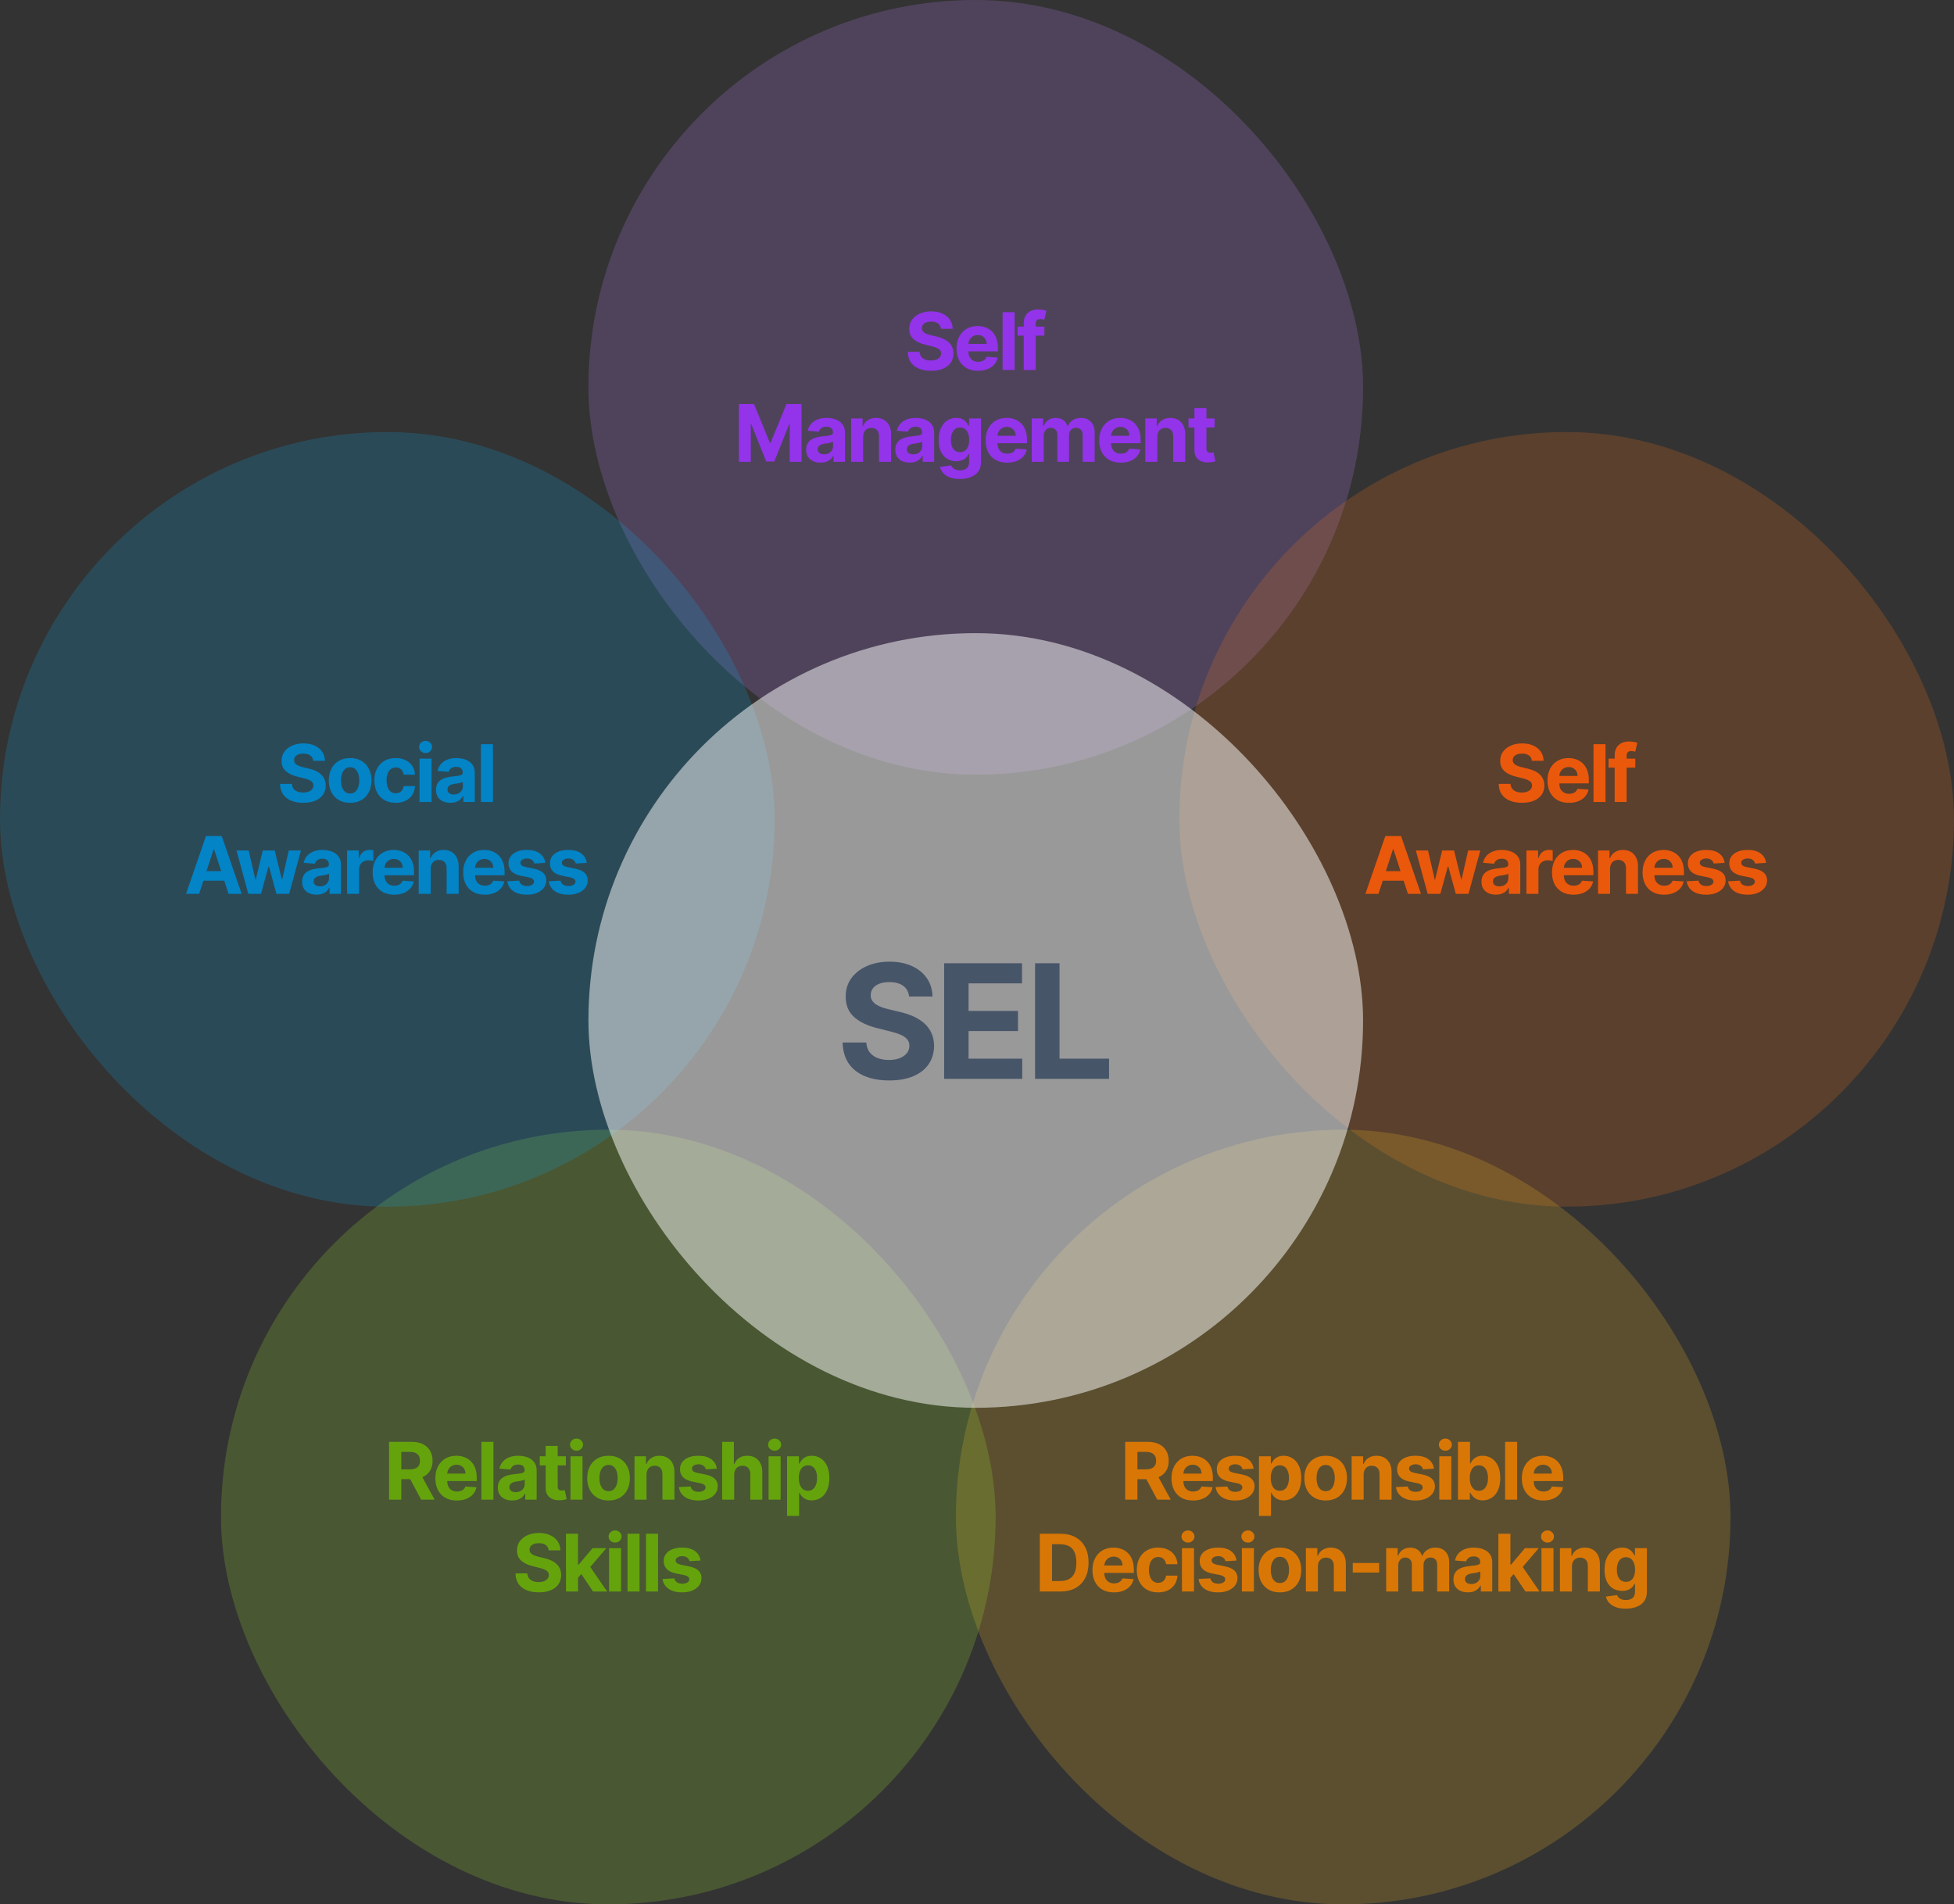 <svg width="787" height="767" viewBox="0 0 787 767" fill="none" xmlns="http://www.w3.org/2000/svg">
<rect x="0" y="0" width="787" height="767" fill="#333333" stroke="none"/>
<rect x="237" width="312" height="312" rx="156" fill="#C084FC" fill-opacity="0.2"/>
<path d="M378.99 132.42C378.899 131.504 378.509 130.792 377.819 130.284C377.13 129.777 376.194 129.523 375.012 129.523C374.209 129.523 373.531 129.636 372.978 129.864C372.425 130.083 372.001 130.39 371.706 130.784C371.418 131.178 371.274 131.625 371.274 132.125C371.259 132.542 371.346 132.905 371.535 133.216C371.732 133.527 372.001 133.795 372.342 134.023C372.683 134.242 373.077 134.436 373.524 134.602C373.971 134.761 374.448 134.898 374.956 135.011L377.046 135.511C378.062 135.739 378.993 136.042 379.842 136.42C380.69 136.799 381.425 137.265 382.046 137.818C382.668 138.371 383.149 139.023 383.49 139.773C383.838 140.523 384.016 141.383 384.024 142.352C384.016 143.777 383.652 145.011 382.933 146.057C382.221 147.095 381.19 147.902 379.842 148.477C378.501 149.045 376.884 149.33 374.99 149.33C373.111 149.33 371.474 149.042 370.081 148.466C368.694 147.89 367.611 147.038 366.831 145.909C366.058 144.773 365.652 143.367 365.615 141.693H370.376C370.429 142.473 370.652 143.125 371.046 143.648C371.448 144.163 371.982 144.553 372.649 144.818C373.323 145.076 374.084 145.205 374.933 145.205C375.766 145.205 376.49 145.083 377.103 144.841C377.724 144.598 378.206 144.261 378.546 143.83C378.887 143.398 379.058 142.902 379.058 142.341C379.058 141.818 378.902 141.379 378.592 141.023C378.289 140.667 377.842 140.364 377.251 140.114C376.668 139.864 375.952 139.636 375.103 139.432L372.569 138.795C370.607 138.318 369.058 137.572 367.921 136.557C366.785 135.542 366.221 134.174 366.228 132.455C366.221 131.045 366.596 129.814 367.353 128.761C368.118 127.708 369.168 126.886 370.501 126.295C371.834 125.705 373.349 125.409 375.046 125.409C376.774 125.409 378.281 125.705 379.569 126.295C380.865 126.886 381.872 127.708 382.592 128.761C383.312 129.814 383.683 131.034 383.706 132.42H378.99ZM393.917 149.341C392.122 149.341 390.576 148.977 389.281 148.25C387.993 147.515 387 146.477 386.303 145.136C385.606 143.788 385.258 142.193 385.258 140.352C385.258 138.557 385.606 136.981 386.303 135.625C387 134.269 387.981 133.212 389.247 132.455C390.519 131.697 392.012 131.318 393.724 131.318C394.875 131.318 395.947 131.504 396.94 131.875C397.94 132.239 398.811 132.788 399.553 133.523C400.303 134.258 400.887 135.182 401.303 136.295C401.72 137.402 401.928 138.697 401.928 140.182V141.511H387.19V138.511H397.372C397.372 137.814 397.22 137.197 396.917 136.659C396.614 136.121 396.194 135.701 395.656 135.398C395.125 135.087 394.508 134.932 393.803 134.932C393.069 134.932 392.417 135.102 391.849 135.443C391.288 135.777 390.849 136.227 390.531 136.795C390.212 137.356 390.05 137.981 390.042 138.67V141.523C390.042 142.386 390.201 143.133 390.519 143.761C390.845 144.39 391.303 144.875 391.894 145.216C392.485 145.557 393.186 145.727 393.997 145.727C394.534 145.727 395.027 145.652 395.474 145.5C395.921 145.348 396.303 145.121 396.622 144.818C396.94 144.515 397.182 144.144 397.349 143.705L401.826 144C401.599 145.076 401.133 146.015 400.428 146.818C399.731 147.614 398.83 148.235 397.724 148.682C396.625 149.121 395.356 149.341 393.917 149.341ZM408.648 125.727V149H403.807V125.727H408.648ZM420.633 131.545V135.182H409.86V131.545H420.633ZM412.326 149V130.284C412.326 129.019 412.572 127.97 413.064 127.136C413.564 126.303 414.246 125.678 415.11 125.261C415.973 124.845 416.955 124.636 418.053 124.636C418.795 124.636 419.473 124.693 420.087 124.807C420.708 124.92 421.17 125.023 421.473 125.114L420.61 128.75C420.42 128.689 420.186 128.633 419.905 128.58C419.633 128.527 419.352 128.5 419.064 128.5C418.352 128.5 417.856 128.667 417.576 129C417.295 129.326 417.155 129.784 417.155 130.375V149H412.326ZM297.611 162.727H303.679L310.088 178.364H310.361L316.77 162.727H322.838V186H318.065V170.852H317.872L311.849 185.886H308.599L302.577 170.795H302.384V186H297.611V162.727ZM330.498 186.33C329.385 186.33 328.392 186.136 327.521 185.75C326.65 185.356 325.961 184.777 325.453 184.011C324.953 183.239 324.703 182.277 324.703 181.125C324.703 180.155 324.881 179.341 325.237 178.682C325.593 178.023 326.078 177.492 326.692 177.091C327.305 176.689 328.002 176.386 328.783 176.182C329.57 175.977 330.396 175.833 331.26 175.75C332.275 175.644 333.093 175.545 333.714 175.455C334.336 175.356 334.786 175.212 335.067 175.023C335.347 174.833 335.487 174.553 335.487 174.182V174.114C335.487 173.394 335.26 172.837 334.805 172.443C334.358 172.049 333.722 171.852 332.896 171.852C332.025 171.852 331.332 172.045 330.817 172.432C330.301 172.811 329.961 173.288 329.794 173.864L325.317 173.5C325.544 172.439 325.991 171.523 326.658 170.75C327.324 169.97 328.184 169.371 329.237 168.955C330.298 168.53 331.525 168.318 332.919 168.318C333.889 168.318 334.817 168.432 335.703 168.659C336.597 168.886 337.389 169.239 338.078 169.716C338.775 170.193 339.324 170.807 339.726 171.557C340.127 172.299 340.328 173.189 340.328 174.227V186H335.737V183.58H335.601C335.32 184.125 334.945 184.606 334.476 185.023C334.006 185.432 333.442 185.754 332.783 185.989C332.123 186.216 331.362 186.33 330.498 186.33ZM331.885 182.989C332.597 182.989 333.226 182.848 333.771 182.568C334.317 182.28 334.745 181.894 335.055 181.409C335.366 180.924 335.521 180.375 335.521 179.761V177.909C335.37 178.008 335.161 178.098 334.896 178.182C334.639 178.258 334.347 178.33 334.021 178.398C333.695 178.458 333.37 178.515 333.044 178.568C332.718 178.614 332.423 178.655 332.158 178.693C331.589 178.777 331.093 178.909 330.669 179.091C330.245 179.273 329.915 179.519 329.68 179.83C329.445 180.133 329.328 180.511 329.328 180.966C329.328 181.625 329.567 182.129 330.044 182.477C330.529 182.818 331.142 182.989 331.885 182.989ZM347.645 175.909V186H342.804V168.545H347.417V171.625H347.622C348.008 170.61 348.656 169.807 349.565 169.216C350.474 168.617 351.576 168.318 352.872 168.318C354.084 168.318 355.141 168.583 356.042 169.114C356.944 169.644 357.645 170.402 358.145 171.386C358.645 172.364 358.895 173.53 358.895 174.886V186H354.054V175.75C354.061 174.682 353.789 173.848 353.236 173.25C352.682 172.644 351.921 172.341 350.951 172.341C350.3 172.341 349.724 172.481 349.224 172.761C348.732 173.042 348.345 173.451 348.065 173.989C347.792 174.519 347.652 175.159 347.645 175.909ZM366.407 186.33C365.294 186.33 364.301 186.136 363.43 185.75C362.559 185.356 361.869 184.777 361.362 184.011C360.862 183.239 360.612 182.277 360.612 181.125C360.612 180.155 360.79 179.341 361.146 178.682C361.502 178.023 361.987 177.492 362.6 177.091C363.214 176.689 363.911 176.386 364.691 176.182C365.479 175.977 366.305 175.833 367.169 175.75C368.184 175.644 369.002 175.545 369.623 175.455C370.244 175.356 370.695 175.212 370.975 175.023C371.256 174.833 371.396 174.553 371.396 174.182V174.114C371.396 173.394 371.169 172.837 370.714 172.443C370.267 172.049 369.631 171.852 368.805 171.852C367.934 171.852 367.241 172.045 366.725 172.432C366.21 172.811 365.869 173.288 365.703 173.864L361.225 173.5C361.453 172.439 361.9 171.523 362.566 170.75C363.233 169.97 364.093 169.371 365.146 168.955C366.206 168.53 367.434 168.318 368.828 168.318C369.797 168.318 370.725 168.432 371.612 168.659C372.506 168.886 373.297 169.239 373.987 169.716C374.684 170.193 375.233 170.807 375.634 171.557C376.036 172.299 376.237 173.189 376.237 174.227V186H371.646V183.58H371.509C371.229 184.125 370.854 184.606 370.384 185.023C369.915 185.432 369.35 185.754 368.691 185.989C368.032 186.216 367.271 186.33 366.407 186.33ZM367.794 182.989C368.506 182.989 369.134 182.848 369.68 182.568C370.225 182.28 370.653 181.894 370.964 181.409C371.275 180.924 371.43 180.375 371.43 179.761V177.909C371.278 178.008 371.07 178.098 370.805 178.182C370.547 178.258 370.256 178.33 369.93 178.398C369.604 178.458 369.278 178.515 368.953 178.568C368.627 178.614 368.331 178.655 368.066 178.693C367.498 178.777 367.002 178.909 366.578 179.091C366.153 179.273 365.824 179.519 365.589 179.83C365.354 180.133 365.237 180.511 365.237 180.966C365.237 181.625 365.475 182.129 365.953 182.477C366.438 182.818 367.051 182.989 367.794 182.989ZM386.576 192.909C385.008 192.909 383.663 192.693 382.542 192.261C381.428 191.837 380.542 191.258 379.883 190.523C379.224 189.788 378.796 188.962 378.599 188.045L383.076 187.443C383.212 187.792 383.428 188.117 383.724 188.42C384.019 188.723 384.409 188.966 384.894 189.148C385.387 189.337 385.985 189.432 386.69 189.432C387.743 189.432 388.61 189.174 389.292 188.659C389.981 188.152 390.326 187.299 390.326 186.102V182.909H390.122C389.909 183.394 389.591 183.852 389.167 184.284C388.743 184.716 388.197 185.068 387.531 185.341C386.864 185.614 386.069 185.75 385.144 185.75C383.834 185.75 382.64 185.447 381.565 184.841C380.497 184.227 379.644 183.292 379.008 182.034C378.379 180.769 378.065 179.17 378.065 177.239C378.065 175.261 378.387 173.61 379.031 172.284C379.675 170.958 380.531 169.966 381.599 169.307C382.675 168.648 383.853 168.318 385.133 168.318C386.11 168.318 386.928 168.485 387.587 168.818C388.247 169.144 388.777 169.553 389.178 170.045C389.587 170.53 389.902 171.008 390.122 171.477H390.303V168.545H395.11V186.17C395.11 187.655 394.747 188.898 394.019 189.898C393.292 190.898 392.284 191.648 390.997 192.148C389.716 192.655 388.243 192.909 386.576 192.909ZM386.678 182.114C387.459 182.114 388.118 181.92 388.656 181.534C389.201 181.14 389.618 180.58 389.906 179.852C390.201 179.117 390.349 178.239 390.349 177.216C390.349 176.193 390.205 175.307 389.917 174.557C389.629 173.799 389.212 173.212 388.667 172.795C388.122 172.379 387.459 172.17 386.678 172.17C385.883 172.17 385.212 172.386 384.667 172.818C384.122 173.242 383.709 173.833 383.428 174.591C383.148 175.348 383.008 176.223 383.008 177.216C383.008 178.223 383.148 179.095 383.428 179.83C383.716 180.557 384.129 181.121 384.667 181.523C385.212 181.917 385.883 182.114 386.678 182.114ZM405.637 186.341C403.842 186.341 402.296 185.977 401.001 185.25C399.713 184.515 398.72 183.477 398.023 182.136C397.326 180.788 396.978 179.193 396.978 177.352C396.978 175.557 397.326 173.981 398.023 172.625C398.72 171.269 399.701 170.212 400.967 169.455C402.239 168.697 403.732 168.318 405.444 168.318C406.595 168.318 407.667 168.504 408.66 168.875C409.66 169.239 410.531 169.788 411.273 170.523C412.023 171.258 412.607 172.182 413.023 173.295C413.44 174.402 413.648 175.697 413.648 177.182V178.511H398.91V175.511H409.092C409.092 174.814 408.94 174.197 408.637 173.659C408.334 173.121 407.914 172.701 407.376 172.398C406.845 172.087 406.228 171.932 405.523 171.932C404.789 171.932 404.137 172.102 403.569 172.443C403.008 172.777 402.569 173.227 402.251 173.795C401.932 174.356 401.77 174.981 401.762 175.67V178.523C401.762 179.386 401.921 180.133 402.239 180.761C402.565 181.39 403.023 181.875 403.614 182.216C404.205 182.557 404.906 182.727 405.717 182.727C406.254 182.727 406.747 182.652 407.194 182.5C407.641 182.348 408.023 182.121 408.342 181.818C408.66 181.515 408.902 181.144 409.069 180.705L413.546 181C413.319 182.076 412.853 183.015 412.148 183.818C411.451 184.614 410.55 185.235 409.444 185.682C408.345 186.121 407.076 186.341 405.637 186.341ZM415.527 186V168.545H420.141V171.625H420.346C420.709 170.602 421.315 169.795 422.164 169.205C423.012 168.614 424.027 168.318 425.209 168.318C426.406 168.318 427.425 168.617 428.266 169.216C429.107 169.807 429.668 170.61 429.948 171.625H430.13C430.486 170.625 431.13 169.826 432.062 169.227C433.001 168.621 434.111 168.318 435.391 168.318C437.02 168.318 438.342 168.837 439.357 169.875C440.38 170.905 440.891 172.367 440.891 174.261V186H436.062V175.216C436.062 174.246 435.804 173.519 435.289 173.034C434.774 172.549 434.13 172.307 433.357 172.307C432.478 172.307 431.793 172.587 431.3 173.148C430.808 173.701 430.562 174.432 430.562 175.341V186H425.868V175.114C425.868 174.258 425.622 173.576 425.13 173.068C424.645 172.561 424.005 172.307 423.209 172.307C422.671 172.307 422.187 172.443 421.755 172.716C421.33 172.981 420.993 173.356 420.743 173.841C420.493 174.318 420.368 174.879 420.368 175.523V186H415.527ZM451.389 186.341C449.594 186.341 448.049 185.977 446.753 185.25C445.465 184.515 444.473 183.477 443.776 182.136C443.079 180.788 442.73 179.193 442.73 177.352C442.73 175.557 443.079 173.981 443.776 172.625C444.473 171.269 445.454 170.212 446.719 169.455C447.992 168.697 449.484 168.318 451.196 168.318C452.348 168.318 453.42 168.504 454.412 168.875C455.412 169.239 456.283 169.788 457.026 170.523C457.776 171.258 458.359 172.182 458.776 173.295C459.193 174.402 459.401 175.697 459.401 177.182V178.511H444.662V175.511H454.844C454.844 174.814 454.693 174.197 454.389 173.659C454.086 173.121 453.666 172.701 453.128 172.398C452.598 172.087 451.98 171.932 451.276 171.932C450.541 171.932 449.889 172.102 449.321 172.443C448.761 172.777 448.321 173.227 448.003 173.795C447.685 174.356 447.522 174.981 447.514 175.67V178.523C447.514 179.386 447.674 180.133 447.992 180.761C448.318 181.39 448.776 181.875 449.367 182.216C449.958 182.557 450.658 182.727 451.469 182.727C452.007 182.727 452.499 182.652 452.946 182.5C453.393 182.348 453.776 182.121 454.094 181.818C454.412 181.515 454.655 181.144 454.821 180.705L459.299 181C459.071 182.076 458.605 183.015 457.901 183.818C457.204 184.614 456.302 185.235 455.196 185.682C454.098 186.121 452.829 186.341 451.389 186.341ZM466.121 175.909V186H461.28V168.545H465.894V171.625H466.098C466.484 170.61 467.132 169.807 468.041 169.216C468.95 168.617 470.053 168.318 471.348 168.318C472.56 168.318 473.617 168.583 474.519 169.114C475.42 169.644 476.121 170.402 476.621 171.386C477.121 172.364 477.371 173.53 477.371 174.886V186H472.53V175.75C472.538 174.682 472.265 173.848 471.712 173.25C471.159 172.644 470.397 172.341 469.428 172.341C468.776 172.341 468.2 172.481 467.7 172.761C467.208 173.042 466.822 173.451 466.541 173.989C466.269 174.519 466.128 175.159 466.121 175.909ZM489.19 168.545V172.182H478.679V168.545H489.19ZM481.065 164.364H485.906V180.636C485.906 181.083 485.974 181.432 486.111 181.682C486.247 181.924 486.436 182.095 486.679 182.193C486.929 182.292 487.217 182.341 487.543 182.341C487.77 182.341 487.997 182.322 488.224 182.284C488.452 182.239 488.626 182.205 488.747 182.182L489.508 185.784C489.266 185.86 488.925 185.947 488.486 186.045C488.046 186.152 487.512 186.216 486.883 186.239C485.717 186.284 484.694 186.129 483.815 185.773C482.944 185.417 482.266 184.864 481.781 184.114C481.296 183.364 481.058 182.417 481.065 181.273V164.364Z" fill="#9333EA"/>
<rect x="475" y="174" width="312" height="312" rx="156" fill="#F97316" fill-opacity="0.2"/>
<path d="M616.99 306.42C616.899 305.504 616.509 304.792 615.819 304.284C615.13 303.777 614.194 303.523 613.012 303.523C612.209 303.523 611.531 303.636 610.978 303.864C610.425 304.083 610.001 304.39 609.706 304.784C609.418 305.178 609.274 305.625 609.274 306.125C609.259 306.542 609.346 306.905 609.535 307.216C609.732 307.527 610.001 307.795 610.342 308.023C610.683 308.242 611.077 308.436 611.524 308.602C611.971 308.761 612.448 308.898 612.956 309.011L615.046 309.511C616.062 309.739 616.993 310.042 617.842 310.42C618.69 310.799 619.425 311.265 620.046 311.818C620.668 312.371 621.149 313.023 621.49 313.773C621.838 314.523 622.016 315.383 622.024 316.352C622.016 317.777 621.652 319.011 620.933 320.057C620.221 321.095 619.19 321.902 617.842 322.477C616.501 323.045 614.884 323.33 612.99 323.33C611.111 323.33 609.474 323.042 608.081 322.466C606.694 321.89 605.611 321.038 604.831 319.909C604.058 318.773 603.652 317.367 603.615 315.693H608.376C608.429 316.473 608.652 317.125 609.046 317.648C609.448 318.163 609.982 318.553 610.649 318.818C611.323 319.076 612.084 319.205 612.933 319.205C613.766 319.205 614.49 319.083 615.103 318.841C615.724 318.598 616.206 318.261 616.546 317.83C616.887 317.398 617.058 316.902 617.058 316.341C617.058 315.818 616.902 315.379 616.592 315.023C616.289 314.667 615.842 314.364 615.251 314.114C614.668 313.864 613.952 313.636 613.103 313.432L610.569 312.795C608.607 312.318 607.058 311.572 605.921 310.557C604.785 309.542 604.221 308.174 604.228 306.455C604.221 305.045 604.596 303.814 605.353 302.761C606.118 301.708 607.168 300.886 608.501 300.295C609.834 299.705 611.349 299.409 613.046 299.409C614.774 299.409 616.281 299.705 617.569 300.295C618.865 300.886 619.872 301.708 620.592 302.761C621.312 303.814 621.683 305.034 621.706 306.42H616.99ZM631.917 323.341C630.122 323.341 628.576 322.977 627.281 322.25C625.993 321.515 625 320.477 624.303 319.136C623.606 317.788 623.258 316.193 623.258 314.352C623.258 312.557 623.606 310.981 624.303 309.625C625 308.269 625.981 307.212 627.247 306.455C628.519 305.697 630.012 305.318 631.724 305.318C632.875 305.318 633.947 305.504 634.94 305.875C635.94 306.239 636.811 306.788 637.553 307.523C638.303 308.258 638.887 309.182 639.303 310.295C639.72 311.402 639.928 312.697 639.928 314.182V315.511H625.19V312.511H635.372C635.372 311.814 635.22 311.197 634.917 310.659C634.614 310.121 634.194 309.701 633.656 309.398C633.125 309.087 632.508 308.932 631.803 308.932C631.069 308.932 630.417 309.102 629.849 309.443C629.288 309.777 628.849 310.227 628.531 310.795C628.212 311.356 628.05 311.981 628.042 312.67V315.523C628.042 316.386 628.201 317.133 628.519 317.761C628.845 318.39 629.303 318.875 629.894 319.216C630.485 319.557 631.186 319.727 631.997 319.727C632.534 319.727 633.027 319.652 633.474 319.5C633.921 319.348 634.303 319.121 634.622 318.818C634.94 318.515 635.182 318.144 635.349 317.705L639.826 318C639.599 319.076 639.133 320.015 638.428 320.818C637.731 321.614 636.83 322.235 635.724 322.682C634.625 323.121 633.356 323.341 631.917 323.341ZM646.648 299.727V323H641.807V299.727H646.648ZM658.633 305.545V309.182H647.86V305.545H658.633ZM650.326 323V304.284C650.326 303.019 650.572 301.97 651.064 301.136C651.564 300.303 652.246 299.678 653.11 299.261C653.973 298.845 654.955 298.636 656.053 298.636C656.795 298.636 657.473 298.693 658.087 298.807C658.708 298.92 659.17 299.023 659.473 299.114L658.61 302.75C658.42 302.689 658.186 302.633 657.905 302.58C657.633 302.527 657.352 302.5 657.064 302.5C656.352 302.5 655.856 302.667 655.576 303C655.295 303.326 655.155 303.784 655.155 304.375V323H650.326ZM555.201 360H549.928L557.962 336.727H564.303L572.326 360H567.053L561.224 342.045H561.042L555.201 360ZM554.871 350.852H567.326V354.693H554.871V350.852ZM575.012 360L570.262 342.545H575.16L577.864 354.273H578.023L580.841 342.545H585.648L588.512 354.205H588.66L591.319 342.545H596.205L591.466 360H586.341L583.341 349.023H583.126L580.126 360H575.012ZM602.485 360.33C601.371 360.33 600.379 360.136 599.507 359.75C598.636 359.356 597.947 358.777 597.439 358.011C596.939 357.239 596.689 356.277 596.689 355.125C596.689 354.155 596.867 353.341 597.223 352.682C597.579 352.023 598.064 351.492 598.678 351.091C599.292 350.689 599.989 350.386 600.769 350.182C601.557 349.977 602.382 349.833 603.246 349.75C604.261 349.644 605.079 349.545 605.701 349.455C606.322 349.356 606.773 349.212 607.053 349.023C607.333 348.833 607.473 348.553 607.473 348.182V348.114C607.473 347.394 607.246 346.837 606.792 346.443C606.345 346.049 605.708 345.852 604.882 345.852C604.011 345.852 603.318 346.045 602.803 346.432C602.288 346.811 601.947 347.288 601.78 347.864L597.303 347.5C597.53 346.439 597.977 345.523 598.644 344.75C599.31 343.97 600.17 343.371 601.223 342.955C602.284 342.53 603.511 342.318 604.905 342.318C605.875 342.318 606.803 342.432 607.689 342.659C608.583 342.886 609.375 343.239 610.064 343.716C610.761 344.193 611.31 344.807 611.712 345.557C612.114 346.299 612.314 347.189 612.314 348.227V360H607.723V357.58H607.587C607.307 358.125 606.932 358.606 606.462 359.023C605.992 359.432 605.428 359.754 604.769 359.989C604.11 360.216 603.348 360.33 602.485 360.33ZM603.871 356.989C604.583 356.989 605.212 356.848 605.757 356.568C606.303 356.28 606.731 355.894 607.042 355.409C607.352 354.924 607.507 354.375 607.507 353.761V351.909C607.356 352.008 607.148 352.098 606.882 352.182C606.625 352.258 606.333 352.33 606.007 352.398C605.682 352.458 605.356 352.515 605.03 352.568C604.704 352.614 604.409 352.655 604.144 352.693C603.576 352.777 603.079 352.909 602.655 353.091C602.231 353.273 601.901 353.519 601.667 353.83C601.432 354.133 601.314 354.511 601.314 354.966C601.314 355.625 601.553 356.129 602.03 356.477C602.515 356.818 603.129 356.989 603.871 356.989ZM614.79 360V342.545H619.483V345.591H619.665C619.983 344.508 620.517 343.689 621.267 343.136C622.017 342.576 622.881 342.295 623.858 342.295C624.101 342.295 624.362 342.311 624.642 342.341C624.923 342.371 625.169 342.413 625.381 342.466V346.761C625.154 346.693 624.839 346.633 624.438 346.58C624.036 346.527 623.669 346.5 623.335 346.5C622.623 346.5 621.987 346.655 621.426 346.966C620.873 347.269 620.434 347.693 620.108 348.239C619.79 348.784 619.631 349.413 619.631 350.125V360H614.79ZM633.746 360.341C631.95 360.341 630.405 359.977 629.109 359.25C627.821 358.515 626.829 357.477 626.132 356.136C625.435 354.788 625.087 353.193 625.087 351.352C625.087 349.557 625.435 347.981 626.132 346.625C626.829 345.269 627.81 344.212 629.075 343.455C630.348 342.697 631.84 342.318 633.553 342.318C634.704 342.318 635.776 342.504 636.768 342.875C637.768 343.239 638.64 343.788 639.382 344.523C640.132 345.258 640.715 346.182 641.132 347.295C641.549 348.402 641.757 349.697 641.757 351.182V352.511H627.018V349.511H637.2C637.2 348.814 637.049 348.197 636.746 347.659C636.443 347.121 636.022 346.701 635.484 346.398C634.954 346.087 634.337 345.932 633.632 345.932C632.897 345.932 632.246 346.102 631.678 346.443C631.117 346.777 630.678 347.227 630.359 347.795C630.041 348.356 629.878 348.981 629.871 349.67V352.523C629.871 353.386 630.03 354.133 630.348 354.761C630.674 355.39 631.132 355.875 631.723 356.216C632.314 356.557 633.015 356.727 633.825 356.727C634.363 356.727 634.856 356.652 635.303 356.5C635.75 356.348 636.132 356.121 636.45 355.818C636.768 355.515 637.011 355.144 637.178 354.705L641.655 355C641.428 356.076 640.962 357.015 640.257 357.818C639.56 358.614 638.659 359.235 637.553 359.682C636.454 360.121 635.185 360.341 633.746 360.341ZM648.477 349.909V360H643.636V342.545H648.25V345.625H648.454C648.841 344.61 649.488 343.807 650.398 343.216C651.307 342.617 652.409 342.318 653.704 342.318C654.916 342.318 655.973 342.583 656.875 343.114C657.776 343.644 658.477 344.402 658.977 345.386C659.477 346.364 659.727 347.53 659.727 348.886V360H654.886V349.75C654.894 348.682 654.621 347.848 654.068 347.25C653.515 346.644 652.754 346.341 651.784 346.341C651.132 346.341 650.557 346.481 650.057 346.761C649.564 347.042 649.178 347.451 648.898 347.989C648.625 348.519 648.485 349.159 648.477 349.909ZM670.217 360.341C668.422 360.341 666.876 359.977 665.581 359.25C664.293 358.515 663.3 357.477 662.603 356.136C661.906 354.788 661.558 353.193 661.558 351.352C661.558 349.557 661.906 347.981 662.603 346.625C663.3 345.269 664.281 344.212 665.547 343.455C666.819 342.697 668.312 342.318 670.024 342.318C671.175 342.318 672.247 342.504 673.24 342.875C674.24 343.239 675.111 343.788 675.853 344.523C676.603 345.258 677.187 346.182 677.603 347.295C678.02 348.402 678.228 349.697 678.228 351.182V352.511H663.49V349.511H673.672C673.672 348.814 673.52 348.197 673.217 347.659C672.914 347.121 672.494 346.701 671.956 346.398C671.425 346.087 670.808 345.932 670.103 345.932C669.369 345.932 668.717 346.102 668.149 346.443C667.588 346.777 667.149 347.227 666.831 347.795C666.512 348.356 666.35 348.981 666.342 349.67V352.523C666.342 353.386 666.501 354.133 666.819 354.761C667.145 355.39 667.603 355.875 668.194 356.216C668.785 356.557 669.486 356.727 670.297 356.727C670.834 356.727 671.327 356.652 671.774 356.5C672.221 356.348 672.603 356.121 672.922 355.818C673.24 355.515 673.482 355.144 673.649 354.705L678.126 355C677.899 356.076 677.433 357.015 676.728 357.818C676.031 358.614 675.13 359.235 674.024 359.682C672.925 360.121 671.656 360.341 670.217 360.341ZM694.63 347.523L690.198 347.795C690.123 347.417 689.96 347.076 689.71 346.773C689.46 346.462 689.13 346.216 688.721 346.034C688.32 345.845 687.839 345.75 687.278 345.75C686.528 345.75 685.895 345.909 685.38 346.227C684.865 346.538 684.607 346.955 684.607 347.477C684.607 347.894 684.774 348.246 685.107 348.534C685.441 348.822 686.013 349.053 686.823 349.227L689.982 349.864C691.679 350.212 692.945 350.773 693.778 351.545C694.611 352.318 695.028 353.333 695.028 354.591C695.028 355.735 694.691 356.739 694.017 357.602C693.35 358.466 692.433 359.14 691.267 359.625C690.107 360.102 688.77 360.341 687.255 360.341C684.945 360.341 683.104 359.86 681.732 358.898C680.369 357.928 679.57 356.61 679.335 354.943L684.096 354.693C684.24 355.398 684.589 355.936 685.142 356.307C685.695 356.67 686.403 356.852 687.267 356.852C688.115 356.852 688.797 356.689 689.312 356.364C689.835 356.03 690.1 355.602 690.107 355.08C690.1 354.64 689.914 354.28 689.551 354C689.187 353.712 688.626 353.492 687.869 353.341L684.846 352.739C683.142 352.398 681.873 351.807 681.039 350.966C680.214 350.125 679.801 349.053 679.801 347.75C679.801 346.629 680.104 345.663 680.71 344.852C681.323 344.042 682.183 343.417 683.289 342.977C684.403 342.538 685.706 342.318 687.198 342.318C689.403 342.318 691.138 342.784 692.403 343.716C693.676 344.648 694.418 345.917 694.63 347.523ZM711.319 347.523L706.887 347.795C706.811 347.417 706.648 347.076 706.398 346.773C706.148 346.462 705.819 346.216 705.41 346.034C705.008 345.845 704.527 345.75 703.967 345.75C703.217 345.75 702.584 345.909 702.069 346.227C701.554 346.538 701.296 346.955 701.296 347.477C701.296 347.894 701.463 348.246 701.796 348.534C702.13 348.822 702.702 349.053 703.512 349.227L706.671 349.864C708.368 350.212 709.633 350.773 710.467 351.545C711.3 352.318 711.717 353.333 711.717 354.591C711.717 355.735 711.38 356.739 710.705 357.602C710.039 358.466 709.122 359.14 707.955 359.625C706.796 360.102 705.459 360.341 703.944 360.341C701.633 360.341 699.792 359.86 698.421 358.898C697.058 357.928 696.258 356.61 696.023 354.943L700.785 354.693C700.929 355.398 701.277 355.936 701.83 356.307C702.383 356.67 703.092 356.852 703.955 356.852C704.804 356.852 705.486 356.689 706.001 356.364C706.523 356.03 706.789 355.602 706.796 355.08C706.789 354.64 706.603 354.28 706.239 354C705.876 353.712 705.315 353.492 704.558 353.341L701.535 352.739C699.83 352.398 698.561 351.807 697.728 350.966C696.902 350.125 696.489 349.053 696.489 347.75C696.489 346.629 696.792 345.663 697.398 344.852C698.012 344.042 698.872 343.417 699.978 342.977C701.092 342.538 702.395 342.318 703.887 342.318C706.092 342.318 707.827 342.784 709.092 343.716C710.364 344.648 711.107 345.917 711.319 347.523Z" fill="#EA580C"/>
<rect x="385" y="455" width="312" height="312" rx="156" fill="#FBBF24" fill-opacity="0.2"/>
<path d="M453.188 604V580.727H462.37C464.128 580.727 465.628 581.042 466.87 581.67C468.12 582.292 469.071 583.174 469.722 584.318C470.382 585.455 470.711 586.792 470.711 588.33C470.711 589.875 470.378 591.205 469.711 592.318C469.044 593.424 468.079 594.273 466.813 594.864C465.556 595.455 464.033 595.75 462.245 595.75H456.097V591.795H461.45C462.389 591.795 463.169 591.667 463.791 591.409C464.412 591.152 464.874 590.765 465.177 590.25C465.488 589.735 465.643 589.095 465.643 588.33C465.643 587.557 465.488 586.905 465.177 586.375C464.874 585.845 464.408 585.443 463.779 585.17C463.158 584.89 462.374 584.75 461.427 584.75H458.109V604H453.188ZM465.757 593.409L471.541 604H466.109L460.45 593.409H465.757ZM480.491 604.341C478.695 604.341 477.15 603.977 475.854 603.25C474.566 602.515 473.574 601.477 472.877 600.136C472.18 598.788 471.832 597.193 471.832 595.352C471.832 593.557 472.18 591.981 472.877 590.625C473.574 589.269 474.555 588.212 475.82 587.455C477.093 586.697 478.585 586.318 480.298 586.318C481.449 586.318 482.521 586.504 483.513 586.875C484.513 587.239 485.385 587.788 486.127 588.523C486.877 589.258 487.46 590.182 487.877 591.295C488.294 592.402 488.502 593.697 488.502 595.182V596.511H473.763V593.511H483.945C483.945 592.814 483.794 592.197 483.491 591.659C483.188 591.121 482.767 590.701 482.229 590.398C481.699 590.087 481.082 589.932 480.377 589.932C479.642 589.932 478.991 590.102 478.423 590.443C477.862 590.777 477.423 591.227 477.104 591.795C476.786 592.356 476.623 592.981 476.616 593.67V596.523C476.616 597.386 476.775 598.133 477.093 598.761C477.419 599.39 477.877 599.875 478.468 600.216C479.059 600.557 479.76 600.727 480.57 600.727C481.108 600.727 481.601 600.652 482.048 600.5C482.495 600.348 482.877 600.121 483.195 599.818C483.513 599.515 483.756 599.144 483.923 598.705L488.4 599C488.173 600.076 487.707 601.015 487.002 601.818C486.305 602.614 485.404 603.235 484.298 603.682C483.199 604.121 481.93 604.341 480.491 604.341ZM504.904 591.523L500.472 591.795C500.396 591.417 500.233 591.076 499.983 590.773C499.733 590.462 499.404 590.216 498.995 590.034C498.593 589.845 498.112 589.75 497.552 589.75C496.802 589.75 496.169 589.909 495.654 590.227C495.139 590.538 494.881 590.955 494.881 591.477C494.881 591.894 495.048 592.246 495.381 592.534C495.715 592.822 496.286 593.053 497.097 593.227L500.256 593.864C501.953 594.212 503.218 594.773 504.052 595.545C504.885 596.318 505.302 597.333 505.302 598.591C505.302 599.735 504.965 600.739 504.29 601.602C503.624 602.466 502.707 603.14 501.54 603.625C500.381 604.102 499.044 604.341 497.529 604.341C495.218 604.341 493.377 603.86 492.006 602.898C490.643 601.928 489.843 600.61 489.608 598.943L494.37 598.693C494.514 599.398 494.862 599.936 495.415 600.307C495.968 600.67 496.677 600.852 497.54 600.852C498.389 600.852 499.071 600.689 499.586 600.364C500.108 600.03 500.374 599.602 500.381 599.08C500.374 598.64 500.188 598.28 499.824 598C499.461 597.712 498.9 597.492 498.143 597.341L495.12 596.739C493.415 596.398 492.146 595.807 491.313 594.966C490.487 594.125 490.074 593.053 490.074 591.75C490.074 590.629 490.377 589.663 490.983 588.852C491.597 588.042 492.457 587.417 493.563 586.977C494.677 586.538 495.98 586.318 497.472 586.318C499.677 586.318 501.411 586.784 502.677 587.716C503.949 588.648 504.692 589.917 504.904 591.523ZM507.07 610.545V586.545H511.843V589.477H512.059C512.271 589.008 512.578 588.53 512.979 588.045C513.388 587.553 513.918 587.144 514.57 586.818C515.229 586.485 516.047 586.318 517.024 586.318C518.297 586.318 519.471 586.652 520.547 587.318C521.623 587.977 522.483 588.973 523.127 590.307C523.771 591.633 524.093 593.295 524.093 595.295C524.093 597.242 523.778 598.886 523.149 600.227C522.528 601.561 521.68 602.572 520.604 603.261C519.536 603.943 518.339 604.284 517.013 604.284C516.074 604.284 515.274 604.129 514.615 603.818C513.964 603.508 513.43 603.117 513.013 602.648C512.596 602.17 512.278 601.689 512.059 601.205H511.911V610.545H507.07ZM511.809 595.273C511.809 596.311 511.953 597.216 512.24 597.989C512.528 598.761 512.945 599.364 513.49 599.795C514.036 600.22 514.699 600.432 515.479 600.432C516.267 600.432 516.934 600.216 517.479 599.784C518.024 599.345 518.437 598.739 518.718 597.966C519.006 597.186 519.149 596.288 519.149 595.273C519.149 594.265 519.009 593.379 518.729 592.614C518.449 591.848 518.036 591.25 517.49 590.818C516.945 590.386 516.274 590.17 515.479 590.17C514.691 590.17 514.024 590.379 513.479 590.795C512.941 591.212 512.528 591.803 512.24 592.568C511.953 593.333 511.809 594.235 511.809 595.273ZM533.926 604.341C532.161 604.341 530.635 603.966 529.347 603.216C528.066 602.458 527.078 601.405 526.381 600.057C525.684 598.701 525.335 597.129 525.335 595.341C525.335 593.538 525.684 591.962 526.381 590.614C527.078 589.258 528.066 588.205 529.347 587.455C530.635 586.697 532.161 586.318 533.926 586.318C535.691 586.318 537.214 586.697 538.494 587.455C539.782 588.205 540.775 589.258 541.472 590.614C542.169 591.962 542.517 593.538 542.517 595.341C542.517 597.129 542.169 598.701 541.472 600.057C540.775 601.405 539.782 602.458 538.494 603.216C537.214 603.966 535.691 604.341 533.926 604.341ZM533.949 600.591C534.752 600.591 535.423 600.364 535.96 599.909C536.498 599.447 536.904 598.818 537.176 598.023C537.457 597.227 537.597 596.322 537.597 595.307C537.597 594.292 537.457 593.386 537.176 592.591C536.904 591.795 536.498 591.167 535.96 590.705C535.423 590.242 534.752 590.011 533.949 590.011C533.138 590.011 532.457 590.242 531.904 590.705C531.358 591.167 530.945 591.795 530.665 592.591C530.392 593.386 530.256 594.292 530.256 595.307C530.256 596.322 530.392 597.227 530.665 598.023C530.945 598.818 531.358 599.447 531.904 599.909C532.457 600.364 533.138 600.591 533.949 600.591ZM549.226 593.909V604H544.385V586.545H548.999V589.625H549.203C549.589 588.61 550.237 587.807 551.146 587.216C552.055 586.617 553.158 586.318 554.453 586.318C555.665 586.318 556.722 586.583 557.624 587.114C558.525 587.644 559.226 588.402 559.726 589.386C560.226 590.364 560.476 591.53 560.476 592.886V604H555.635V593.75C555.643 592.682 555.37 591.848 554.817 591.25C554.264 590.644 553.502 590.341 552.533 590.341C551.881 590.341 551.305 590.481 550.805 590.761C550.313 591.042 549.927 591.451 549.646 591.989C549.374 592.519 549.233 593.159 549.226 593.909ZM577.534 591.523L573.102 591.795C573.026 591.417 572.863 591.076 572.613 590.773C572.363 590.462 572.034 590.216 571.625 590.034C571.223 589.845 570.742 589.75 570.182 589.75C569.432 589.75 568.799 589.909 568.284 590.227C567.769 590.538 567.511 590.955 567.511 591.477C567.511 591.894 567.678 592.246 568.011 592.534C568.345 592.822 568.916 593.053 569.727 593.227L572.886 593.864C574.583 594.212 575.848 594.773 576.682 595.545C577.515 596.318 577.932 597.333 577.932 598.591C577.932 599.735 577.595 600.739 576.92 601.602C576.254 602.466 575.337 603.14 574.17 603.625C573.011 604.102 571.674 604.341 570.159 604.341C567.848 604.341 566.007 603.86 564.636 602.898C563.273 601.928 562.473 600.61 562.238 598.943L567 598.693C567.144 599.398 567.492 599.936 568.045 600.307C568.598 600.67 569.307 600.852 570.17 600.852C571.019 600.852 571.701 600.689 572.216 600.364C572.738 600.03 573.004 599.602 573.011 599.08C573.004 598.64 572.818 598.28 572.454 598C572.091 597.712 571.53 597.492 570.773 597.341L567.75 596.739C566.045 596.398 564.776 595.807 563.943 594.966C563.117 594.125 562.704 593.053 562.704 591.75C562.704 590.629 563.007 589.663 563.613 588.852C564.227 588.042 565.087 587.417 566.193 586.977C567.307 586.538 568.61 586.318 570.102 586.318C572.307 586.318 574.041 586.784 575.307 587.716C576.579 588.648 577.322 589.917 577.534 591.523ZM579.7 604V586.545H584.541V604H579.7ZM582.132 584.295C581.412 584.295 580.795 584.057 580.279 583.58C579.772 583.095 579.518 582.515 579.518 581.841C579.518 581.174 579.772 580.602 580.279 580.125C580.795 579.64 581.412 579.398 582.132 579.398C582.851 579.398 583.465 579.64 583.973 580.125C584.488 580.602 584.745 581.174 584.745 581.841C584.745 582.515 584.488 583.095 583.973 583.58C583.465 584.057 582.851 584.295 582.132 584.295ZM587.23 604V580.727H592.071V589.477H592.218C592.43 589.008 592.737 588.53 593.139 588.045C593.548 587.553 594.078 587.144 594.73 586.818C595.389 586.485 596.207 586.318 597.184 586.318C598.457 586.318 599.631 586.652 600.707 587.318C601.783 587.977 602.642 588.973 603.286 590.307C603.93 591.633 604.252 593.295 604.252 595.295C604.252 597.242 603.938 598.886 603.309 600.227C602.688 601.561 601.839 602.572 600.764 603.261C599.696 603.943 598.499 604.284 597.173 604.284C596.233 604.284 595.434 604.129 594.775 603.818C594.124 603.508 593.589 603.117 593.173 602.648C592.756 602.17 592.438 601.689 592.218 601.205H592.002V604H587.23ZM591.968 595.273C591.968 596.311 592.112 597.216 592.4 597.989C592.688 598.761 593.105 599.364 593.65 599.795C594.196 600.22 594.858 600.432 595.639 600.432C596.427 600.432 597.093 600.216 597.639 599.784C598.184 599.345 598.597 598.739 598.877 597.966C599.165 597.186 599.309 596.288 599.309 595.273C599.309 594.265 599.169 593.379 598.889 592.614C598.608 591.848 598.196 591.25 597.65 590.818C597.105 590.386 596.434 590.17 595.639 590.17C594.851 590.17 594.184 590.379 593.639 590.795C593.101 591.212 592.688 591.803 592.4 592.568C592.112 593.333 591.968 594.235 591.968 595.273ZM611.043 580.727V604H606.202V580.727H611.043ZM621.596 604.341C619.8 604.341 618.255 603.977 616.959 603.25C615.672 602.515 614.679 601.477 613.982 600.136C613.285 598.788 612.937 597.193 612.937 595.352C612.937 593.557 613.285 591.981 613.982 590.625C614.679 589.269 615.66 588.212 616.925 587.455C618.198 586.697 619.69 586.318 621.403 586.318C622.554 586.318 623.626 586.504 624.618 586.875C625.618 587.239 626.49 587.788 627.232 588.523C627.982 589.258 628.565 590.182 628.982 591.295C629.399 592.402 629.607 593.697 629.607 595.182V596.511H614.868V593.511H625.05C625.05 592.814 624.899 592.197 624.596 591.659C624.293 591.121 623.872 590.701 623.334 590.398C622.804 590.087 622.187 589.932 621.482 589.932C620.747 589.932 620.096 590.102 619.528 590.443C618.967 590.777 618.528 591.227 618.209 591.795C617.891 592.356 617.728 592.981 617.721 593.67V596.523C617.721 597.386 617.88 598.133 618.198 598.761C618.524 599.39 618.982 599.875 619.573 600.216C620.164 600.557 620.865 600.727 621.675 600.727C622.213 600.727 622.706 600.652 623.153 600.5C623.6 600.348 623.982 600.121 624.3 599.818C624.618 599.515 624.861 599.144 625.028 598.705L629.505 599C629.278 600.076 628.812 601.015 628.107 601.818C627.41 602.614 626.509 603.235 625.403 603.682C624.304 604.121 623.035 604.341 621.596 604.341ZM427.045 641H418.795V617.727H427.113C429.454 617.727 431.469 618.193 433.159 619.125C434.848 620.049 436.148 621.379 437.057 623.114C437.973 624.848 438.432 626.924 438.432 629.341C438.432 631.765 437.973 633.848 437.057 635.591C436.148 637.333 434.841 638.67 433.136 639.602C431.439 640.534 429.409 641 427.045 641ZM423.716 636.784H426.841C428.295 636.784 429.519 636.527 430.511 636.011C431.511 635.489 432.261 634.682 432.761 633.591C433.269 632.492 433.522 631.076 433.522 629.341C433.522 627.621 433.269 626.216 432.761 625.125C432.261 624.034 431.515 623.231 430.522 622.716C429.53 622.201 428.307 621.943 426.852 621.943H423.716V636.784ZM448.66 641.341C446.865 641.341 445.319 640.977 444.024 640.25C442.736 639.515 441.743 638.477 441.046 637.136C440.35 635.788 440.001 634.193 440.001 632.352C440.001 630.557 440.35 628.981 441.046 627.625C441.743 626.269 442.725 625.212 443.99 624.455C445.262 623.697 446.755 623.318 448.467 623.318C449.618 623.318 450.69 623.504 451.683 623.875C452.683 624.239 453.554 624.788 454.296 625.523C455.046 626.258 455.63 627.182 456.046 628.295C456.463 629.402 456.671 630.697 456.671 632.182V633.511H441.933V630.511H452.115C452.115 629.814 451.963 629.197 451.66 628.659C451.357 628.121 450.937 627.701 450.399 627.398C449.868 627.087 449.251 626.932 448.546 626.932C447.812 626.932 447.16 627.102 446.592 627.443C446.031 627.777 445.592 628.227 445.274 628.795C444.956 629.356 444.793 629.981 444.785 630.67V633.523C444.785 634.386 444.944 635.133 445.262 635.761C445.588 636.39 446.046 636.875 446.637 637.216C447.228 637.557 447.929 637.727 448.74 637.727C449.278 637.727 449.77 637.652 450.217 637.5C450.664 637.348 451.046 637.121 451.365 636.818C451.683 636.515 451.925 636.144 452.092 635.705L456.569 636C456.342 637.076 455.876 638.015 455.171 638.818C454.475 639.614 453.573 640.235 452.467 640.682C451.368 641.121 450.1 641.341 448.66 641.341ZM466.437 641.341C464.649 641.341 463.111 640.962 461.823 640.205C460.543 639.439 459.558 638.379 458.869 637.023C458.187 635.667 457.846 634.106 457.846 632.341C457.846 630.553 458.191 628.985 458.88 627.636C459.577 626.28 460.566 625.223 461.846 624.466C463.126 623.701 464.649 623.318 466.414 623.318C467.937 623.318 469.27 623.595 470.414 624.148C471.558 624.701 472.463 625.477 473.13 626.477C473.797 627.477 474.164 628.652 474.232 630H469.664C469.535 629.129 469.195 628.428 468.641 627.898C468.096 627.36 467.38 627.091 466.494 627.091C465.744 627.091 465.088 627.295 464.528 627.705C463.975 628.106 463.543 628.693 463.232 629.466C462.922 630.239 462.766 631.174 462.766 632.273C462.766 633.386 462.918 634.333 463.221 635.114C463.532 635.894 463.967 636.489 464.528 636.898C465.088 637.307 465.744 637.511 466.494 637.511C467.047 637.511 467.543 637.398 467.982 637.17C468.429 636.943 468.797 636.614 469.085 636.182C469.38 635.742 469.573 635.216 469.664 634.602H474.232C474.157 635.936 473.793 637.11 473.141 638.125C472.498 639.133 471.607 639.92 470.471 640.489C469.335 641.057 467.99 641.341 466.437 641.341ZM476.052 641V623.545H480.893V641H476.052ZM478.484 621.295C477.764 621.295 477.147 621.057 476.631 620.58C476.124 620.095 475.87 619.515 475.87 618.841C475.87 618.174 476.124 617.602 476.631 617.125C477.147 616.64 477.764 616.398 478.484 616.398C479.203 616.398 479.817 616.64 480.325 617.125C480.84 617.602 481.097 618.174 481.097 618.841C481.097 619.515 480.84 620.095 480.325 620.58C479.817 621.057 479.203 621.295 478.484 621.295ZM498.013 628.523L493.581 628.795C493.506 628.417 493.343 628.076 493.093 627.773C492.843 627.462 492.513 627.216 492.104 627.034C491.703 626.845 491.222 626.75 490.661 626.75C489.911 626.75 489.278 626.909 488.763 627.227C488.248 627.538 487.991 627.955 487.991 628.477C487.991 628.894 488.157 629.246 488.491 629.534C488.824 629.822 489.396 630.053 490.206 630.227L493.366 630.864C495.063 631.212 496.328 631.773 497.161 632.545C497.994 633.318 498.411 634.333 498.411 635.591C498.411 636.735 498.074 637.739 497.4 638.602C496.733 639.466 495.816 640.14 494.65 640.625C493.491 641.102 492.153 641.341 490.638 641.341C488.328 641.341 486.487 640.86 485.116 639.898C483.752 638.928 482.953 637.61 482.718 635.943L487.479 635.693C487.623 636.398 487.972 636.936 488.525 637.307C489.078 637.67 489.786 637.852 490.65 637.852C491.498 637.852 492.18 637.689 492.695 637.364C493.218 637.03 493.483 636.602 493.491 636.08C493.483 635.64 493.297 635.28 492.934 635C492.57 634.712 492.01 634.492 491.252 634.341L488.229 633.739C486.525 633.398 485.256 632.807 484.422 631.966C483.597 631.125 483.184 630.053 483.184 628.75C483.184 627.629 483.487 626.663 484.093 625.852C484.706 625.042 485.566 624.417 486.672 623.977C487.786 623.538 489.089 623.318 490.581 623.318C492.786 623.318 494.521 623.784 495.786 624.716C497.059 625.648 497.801 626.917 498.013 628.523ZM500.179 641V623.545H505.02V641H500.179ZM502.611 621.295C501.891 621.295 501.274 621.057 500.759 620.58C500.251 620.095 499.997 619.515 499.997 618.841C499.997 618.174 500.251 617.602 500.759 617.125C501.274 616.64 501.891 616.398 502.611 616.398C503.331 616.398 503.944 616.64 504.452 617.125C504.967 617.602 505.225 618.174 505.225 618.841C505.225 619.515 504.967 620.095 504.452 620.58C503.944 621.057 503.331 621.295 502.611 621.295ZM515.504 641.341C513.739 641.341 512.213 640.966 510.925 640.216C509.645 639.458 508.656 638.405 507.959 637.057C507.262 635.701 506.914 634.129 506.914 632.341C506.914 630.538 507.262 628.962 507.959 627.614C508.656 626.258 509.645 625.205 510.925 624.455C512.213 623.697 513.739 623.318 515.504 623.318C517.27 623.318 518.792 623.697 520.073 624.455C521.36 625.205 522.353 626.258 523.05 627.614C523.747 628.962 524.095 630.538 524.095 632.341C524.095 634.129 523.747 635.701 523.05 637.057C522.353 638.405 521.36 639.458 520.073 640.216C518.792 640.966 517.27 641.341 515.504 641.341ZM515.527 637.591C516.33 637.591 517.001 637.364 517.539 636.909C518.076 636.447 518.482 635.818 518.754 635.023C519.035 634.227 519.175 633.322 519.175 632.307C519.175 631.292 519.035 630.386 518.754 629.591C518.482 628.795 518.076 628.167 517.539 627.705C517.001 627.242 516.33 627.011 515.527 627.011C514.717 627.011 514.035 627.242 513.482 627.705C512.936 628.167 512.523 628.795 512.243 629.591C511.97 630.386 511.834 631.292 511.834 632.307C511.834 633.322 511.97 634.227 512.243 635.023C512.523 635.818 512.936 636.447 513.482 636.909C514.035 637.364 514.717 637.591 515.527 637.591ZM530.804 630.909V641H525.963V623.545H530.577V626.625H530.781C531.168 625.61 531.815 624.807 532.724 624.216C533.634 623.617 534.736 623.318 536.031 623.318C537.243 623.318 538.3 623.583 539.202 624.114C540.103 624.644 540.804 625.402 541.304 626.386C541.804 627.364 542.054 628.53 542.054 629.886V641H537.213V630.75C537.221 629.682 536.948 628.848 536.395 628.25C535.842 627.644 535.08 627.341 534.111 627.341C533.459 627.341 532.884 627.481 532.384 627.761C531.891 628.042 531.505 628.451 531.224 628.989C530.952 629.519 530.812 630.159 530.804 630.909ZM555.464 629.523V633.364H544.851V629.523H555.464ZM558.309 641V623.545H562.923V626.625H563.128C563.491 625.602 564.097 624.795 564.946 624.205C565.794 623.614 566.809 623.318 567.991 623.318C569.188 623.318 570.207 623.617 571.048 624.216C571.889 624.807 572.449 625.61 572.73 626.625H572.912C573.268 625.625 573.912 624.826 574.843 624.227C575.783 623.621 576.893 623.318 578.173 623.318C579.802 623.318 581.124 623.837 582.139 624.875C583.162 625.905 583.673 627.367 583.673 629.261V641H578.843V630.216C578.843 629.246 578.586 628.519 578.071 628.034C577.556 627.549 576.912 627.307 576.139 627.307C575.26 627.307 574.574 627.587 574.082 628.148C573.59 628.701 573.343 629.432 573.343 630.341V641H568.65V630.114C568.65 629.258 568.404 628.576 567.912 628.068C567.427 627.561 566.787 627.307 565.991 627.307C565.453 627.307 564.968 627.443 564.537 627.716C564.112 627.981 563.775 628.356 563.525 628.841C563.275 629.318 563.15 629.879 563.15 630.523V641H558.309ZM591.194 641.33C590.08 641.33 589.088 641.136 588.217 640.75C587.346 640.356 586.656 639.777 586.149 639.011C585.649 638.239 585.399 637.277 585.399 636.125C585.399 635.155 585.577 634.341 585.933 633.682C586.289 633.023 586.774 632.492 587.387 632.091C588.001 631.689 588.698 631.386 589.478 631.182C590.266 630.977 591.092 630.833 591.955 630.75C592.971 630.644 593.789 630.545 594.41 630.455C595.031 630.356 595.482 630.212 595.762 630.023C596.043 629.833 596.183 629.553 596.183 629.182V629.114C596.183 628.394 595.955 627.837 595.501 627.443C595.054 627.049 594.418 626.852 593.592 626.852C592.721 626.852 592.027 627.045 591.512 627.432C590.997 627.811 590.656 628.288 590.49 628.864L586.012 628.5C586.24 627.439 586.687 626.523 587.353 625.75C588.02 624.97 588.88 624.371 589.933 623.955C590.993 623.53 592.221 623.318 593.615 623.318C594.584 623.318 595.512 623.432 596.399 623.659C597.293 623.886 598.084 624.239 598.774 624.716C599.471 625.193 600.02 625.807 600.421 626.557C600.823 627.299 601.024 628.189 601.024 629.227V641H596.433V638.58H596.296C596.016 639.125 595.641 639.606 595.171 640.023C594.702 640.432 594.137 640.754 593.478 640.989C592.819 641.216 592.058 641.33 591.194 641.33ZM592.58 637.989C593.293 637.989 593.921 637.848 594.467 637.568C595.012 637.28 595.44 636.894 595.751 636.409C596.062 635.924 596.217 635.375 596.217 634.761V632.909C596.065 633.008 595.857 633.098 595.592 633.182C595.334 633.258 595.043 633.33 594.717 633.398C594.391 633.458 594.065 633.515 593.74 633.568C593.414 633.614 593.118 633.655 592.853 633.693C592.285 633.777 591.789 633.909 591.365 634.091C590.94 634.273 590.611 634.519 590.376 634.83C590.141 635.133 590.024 635.511 590.024 635.966C590.024 636.625 590.262 637.129 590.74 637.477C591.224 637.818 591.838 637.989 592.58 637.989ZM607.886 635.977L607.897 630.17H608.602L614.193 623.545H619.749L612.238 632.318H611.09L607.886 635.977ZM603.499 641V617.727H608.34V641H603.499ZM614.408 641L609.272 633.398L612.499 629.977L620.079 641H614.408ZM620.844 641V623.545H625.685V641H620.844ZM623.276 621.295C622.556 621.295 621.939 621.057 621.424 620.58C620.916 620.095 620.663 619.515 620.663 618.841C620.663 618.174 620.916 617.602 621.424 617.125C621.939 616.64 622.556 616.398 623.276 616.398C623.996 616.398 624.609 616.64 625.117 617.125C625.632 617.602 625.89 618.174 625.89 618.841C625.89 619.515 625.632 620.095 625.117 620.58C624.609 621.057 623.996 621.295 623.276 621.295ZM633.124 630.909V641H628.283V623.545H632.897V626.625H633.101C633.488 625.61 634.135 624.807 635.044 624.216C635.954 623.617 637.056 623.318 638.351 623.318C639.563 623.318 640.62 623.583 641.522 624.114C642.423 624.644 643.124 625.402 643.624 626.386C644.124 627.364 644.374 628.53 644.374 629.886V641H639.533V630.75C639.541 629.682 639.268 628.848 638.715 628.25C638.162 627.644 637.4 627.341 636.431 627.341C635.779 627.341 635.204 627.481 634.704 627.761C634.211 628.042 633.825 628.451 633.544 628.989C633.272 629.519 633.132 630.159 633.124 630.909ZM654.773 647.909C653.205 647.909 651.86 647.693 650.739 647.261C649.625 646.837 648.739 646.258 648.08 645.523C647.421 644.788 646.993 643.962 646.796 643.045L651.273 642.443C651.409 642.792 651.625 643.117 651.921 643.42C652.216 643.723 652.606 643.966 653.091 644.148C653.584 644.337 654.182 644.432 654.887 644.432C655.94 644.432 656.807 644.174 657.489 643.659C658.178 643.152 658.523 642.299 658.523 641.102V637.909H658.318C658.106 638.394 657.788 638.852 657.364 639.284C656.94 639.716 656.394 640.068 655.728 640.341C655.061 640.614 654.265 640.75 653.341 640.75C652.031 640.75 650.837 640.447 649.762 639.841C648.693 639.227 647.841 638.292 647.205 637.034C646.576 635.769 646.262 634.17 646.262 632.239C646.262 630.261 646.584 628.61 647.228 627.284C647.871 625.958 648.728 624.966 649.796 624.307C650.871 623.648 652.049 623.318 653.33 623.318C654.307 623.318 655.125 623.485 655.784 623.818C656.443 624.144 656.974 624.553 657.375 625.045C657.784 625.53 658.099 626.008 658.318 626.477H658.5V623.545H663.307V641.17C663.307 642.655 662.943 643.898 662.216 644.898C661.489 645.898 660.481 646.648 659.193 647.148C657.913 647.655 656.44 647.909 654.773 647.909ZM654.875 637.114C655.656 637.114 656.315 636.92 656.853 636.534C657.398 636.14 657.815 635.58 658.103 634.852C658.398 634.117 658.546 633.239 658.546 632.216C658.546 631.193 658.402 630.307 658.114 629.557C657.826 628.799 657.409 628.212 656.864 627.795C656.318 627.379 655.656 627.17 654.875 627.17C654.08 627.17 653.409 627.386 652.864 627.818C652.318 628.242 651.906 628.833 651.625 629.591C651.345 630.348 651.205 631.223 651.205 632.216C651.205 633.223 651.345 634.095 651.625 634.83C651.913 635.557 652.326 636.121 652.864 636.523C653.409 636.917 654.08 637.114 654.875 637.114Z" fill="#D97706"/>
<rect x="89" y="455" width="312" height="312" rx="156" fill="#A3E635" fill-opacity="0.2"/>
<path d="M156.703 604V580.727H165.885C167.643 580.727 169.143 581.042 170.385 581.67C171.635 582.292 172.586 583.174 173.237 584.318C173.897 585.455 174.226 586.792 174.226 588.33C174.226 589.875 173.893 591.205 173.226 592.318C172.559 593.424 171.594 594.273 170.328 594.864C169.071 595.455 167.548 595.75 165.76 595.75H159.612V591.795H164.965C165.904 591.795 166.684 591.667 167.306 591.409C167.927 591.152 168.389 590.765 168.692 590.25C169.003 589.735 169.158 589.095 169.158 588.33C169.158 587.557 169.003 586.905 168.692 586.375C168.389 585.845 167.923 585.443 167.294 585.17C166.673 584.89 165.889 584.75 164.942 584.75H161.624V604H156.703ZM169.272 593.409L175.056 604H169.624L163.965 593.409H169.272ZM184.006 604.341C182.21 604.341 180.665 603.977 179.369 603.25C178.081 602.515 177.089 601.477 176.392 600.136C175.695 598.788 175.347 597.193 175.347 595.352C175.347 593.557 175.695 591.981 176.392 590.625C177.089 589.269 178.07 588.212 179.335 587.455C180.608 586.697 182.1 586.318 183.813 586.318C184.964 586.318 186.036 586.504 187.028 586.875C188.028 587.239 188.9 587.788 189.642 588.523C190.392 589.258 190.975 590.182 191.392 591.295C191.809 592.402 192.017 593.697 192.017 595.182V596.511H177.278V593.511H187.46C187.46 592.814 187.309 592.197 187.006 591.659C186.703 591.121 186.282 590.701 185.744 590.398C185.214 590.087 184.597 589.932 183.892 589.932C183.157 589.932 182.506 590.102 181.938 590.443C181.377 590.777 180.938 591.227 180.619 591.795C180.301 592.356 180.138 592.981 180.131 593.67V596.523C180.131 597.386 180.29 598.133 180.608 598.761C180.934 599.39 181.392 599.875 181.983 600.216C182.574 600.557 183.275 600.727 184.085 600.727C184.623 600.727 185.116 600.652 185.563 600.5C186.01 600.348 186.392 600.121 186.71 599.818C187.028 599.515 187.271 599.144 187.438 598.705L191.915 599C191.688 600.076 191.222 601.015 190.517 601.818C189.82 602.614 188.919 603.235 187.813 603.682C186.714 604.121 185.445 604.341 184.006 604.341ZM198.737 580.727V604H193.896V580.727H198.737ZM206.312 604.33C205.199 604.33 204.206 604.136 203.335 603.75C202.464 603.356 201.774 602.777 201.267 602.011C200.767 601.239 200.517 600.277 200.517 599.125C200.517 598.155 200.695 597.341 201.051 596.682C201.407 596.023 201.892 595.492 202.505 595.091C203.119 594.689 203.816 594.386 204.596 594.182C205.384 593.977 206.21 593.833 207.074 593.75C208.089 593.644 208.907 593.545 209.528 593.455C210.149 593.356 210.6 593.212 210.88 593.023C211.161 592.833 211.301 592.553 211.301 592.182V592.114C211.301 591.394 211.074 590.837 210.619 590.443C210.172 590.049 209.536 589.852 208.71 589.852C207.839 589.852 207.146 590.045 206.63 590.432C206.115 590.811 205.774 591.288 205.608 591.864L201.13 591.5C201.358 590.439 201.805 589.523 202.471 588.75C203.138 587.97 203.998 587.371 205.051 586.955C206.111 586.53 207.339 586.318 208.733 586.318C209.702 586.318 210.63 586.432 211.517 586.659C212.411 586.886 213.202 587.239 213.892 587.716C214.589 588.193 215.138 588.807 215.539 589.557C215.941 590.299 216.142 591.189 216.142 592.227V604H211.551V601.58H211.414C211.134 602.125 210.759 602.606 210.289 603.023C209.82 603.432 209.255 603.754 208.596 603.989C207.937 604.216 207.176 604.33 206.312 604.33ZM207.699 600.989C208.411 600.989 209.039 600.848 209.585 600.568C210.13 600.28 210.558 599.894 210.869 599.409C211.18 598.924 211.335 598.375 211.335 597.761V595.909C211.183 596.008 210.975 596.098 210.71 596.182C210.452 596.258 210.161 596.33 209.835 596.398C209.509 596.458 209.183 596.515 208.858 596.568C208.532 596.614 208.236 596.655 207.971 596.693C207.403 596.777 206.907 596.909 206.483 597.091C206.058 597.273 205.729 597.519 205.494 597.83C205.259 598.133 205.142 598.511 205.142 598.966C205.142 599.625 205.38 600.129 205.858 600.477C206.343 600.818 206.956 600.989 207.699 600.989ZM227.902 586.545V590.182H217.39V586.545H227.902ZM219.777 582.364H224.617V598.636C224.617 599.083 224.686 599.432 224.822 599.682C224.958 599.924 225.148 600.095 225.39 600.193C225.64 600.292 225.928 600.341 226.254 600.341C226.481 600.341 226.708 600.322 226.936 600.284C227.163 600.239 227.337 600.205 227.458 600.182L228.22 603.784C227.977 603.86 227.636 603.947 227.197 604.045C226.758 604.152 226.224 604.216 225.595 604.239C224.428 604.284 223.405 604.129 222.527 603.773C221.655 603.417 220.977 602.864 220.492 602.114C220.008 601.364 219.769 600.417 219.777 599.273V582.364ZM229.775 604V586.545H234.616V604H229.775ZM232.207 584.295C231.487 584.295 230.87 584.057 230.354 583.58C229.847 583.095 229.593 582.515 229.593 581.841C229.593 581.174 229.847 580.602 230.354 580.125C230.87 579.64 231.487 579.398 232.207 579.398C232.926 579.398 233.54 579.64 234.048 580.125C234.563 580.602 234.82 581.174 234.82 581.841C234.82 582.515 234.563 583.095 234.048 583.58C233.54 584.057 232.926 584.295 232.207 584.295ZM245.1 604.341C243.335 604.341 241.808 603.966 240.521 603.216C239.24 602.458 238.252 601.405 237.555 600.057C236.858 598.701 236.509 597.129 236.509 595.341C236.509 593.538 236.858 591.962 237.555 590.614C238.252 589.258 239.24 588.205 240.521 587.455C241.808 586.697 243.335 586.318 245.1 586.318C246.865 586.318 248.388 586.697 249.668 587.455C250.956 588.205 251.949 589.258 252.646 590.614C253.342 591.962 253.691 593.538 253.691 595.341C253.691 597.129 253.342 598.701 252.646 600.057C251.949 601.405 250.956 602.458 249.668 603.216C248.388 603.966 246.865 604.341 245.1 604.341ZM245.123 600.591C245.926 600.591 246.596 600.364 247.134 599.909C247.672 599.447 248.077 598.818 248.35 598.023C248.63 597.227 248.771 596.322 248.771 595.307C248.771 594.292 248.63 593.386 248.35 592.591C248.077 591.795 247.672 591.167 247.134 590.705C246.596 590.242 245.926 590.011 245.123 590.011C244.312 590.011 243.63 590.242 243.077 590.705C242.532 591.167 242.119 591.795 241.839 592.591C241.566 593.386 241.43 594.292 241.43 595.307C241.43 596.322 241.566 597.227 241.839 598.023C242.119 598.818 242.532 599.447 243.077 599.909C243.63 600.364 244.312 600.591 245.123 600.591ZM260.4 593.909V604H255.559V586.545H260.172V589.625H260.377C260.763 588.61 261.411 587.807 262.32 587.216C263.229 586.617 264.331 586.318 265.627 586.318C266.839 586.318 267.896 586.583 268.797 587.114C269.699 587.644 270.4 588.402 270.9 589.386C271.4 590.364 271.65 591.53 271.65 592.886V604H266.809V593.75C266.816 592.682 266.544 591.848 265.991 591.25C265.437 590.644 264.676 590.341 263.706 590.341C263.055 590.341 262.479 590.481 261.979 590.761C261.487 591.042 261.1 591.451 260.82 591.989C260.547 592.519 260.407 593.159 260.4 593.909ZM288.708 591.523L284.276 591.795C284.2 591.417 284.037 591.076 283.787 590.773C283.537 590.462 283.208 590.216 282.799 590.034C282.397 589.845 281.916 589.75 281.355 589.75C280.605 589.75 279.973 589.909 279.458 590.227C278.943 590.538 278.685 590.955 278.685 591.477C278.685 591.894 278.852 592.246 279.185 592.534C279.518 592.822 280.09 593.053 280.901 593.227L284.06 593.864C285.757 594.212 287.022 594.773 287.855 595.545C288.689 596.318 289.105 597.333 289.105 598.591C289.105 599.735 288.768 600.739 288.094 601.602C287.427 602.466 286.511 603.14 285.344 603.625C284.185 604.102 282.848 604.341 281.333 604.341C279.022 604.341 277.181 603.86 275.81 602.898C274.446 601.928 273.647 600.61 273.412 598.943L278.174 598.693C278.318 599.398 278.666 599.936 279.219 600.307C279.772 600.67 280.48 600.852 281.344 600.852C282.193 600.852 282.874 600.689 283.389 600.364C283.912 600.03 284.177 599.602 284.185 599.08C284.177 598.64 283.992 598.28 283.628 598C283.264 597.712 282.704 597.492 281.946 597.341L278.924 596.739C277.219 596.398 275.95 595.807 275.117 594.966C274.291 594.125 273.878 593.053 273.878 591.75C273.878 590.629 274.181 589.663 274.787 588.852C275.401 588.042 276.261 587.417 277.367 586.977C278.48 586.538 279.783 586.318 281.276 586.318C283.48 586.318 285.215 586.784 286.48 587.716C287.753 588.648 288.496 589.917 288.708 591.523ZM295.715 593.909V604H290.874V580.727H295.578V589.625H295.783C296.177 588.595 296.813 587.788 297.692 587.205C298.571 586.614 299.673 586.318 300.999 586.318C302.211 586.318 303.268 586.583 304.169 587.114C305.078 587.636 305.783 588.39 306.283 589.375C306.79 590.352 307.04 591.523 307.033 592.886V604H302.192V593.75C302.199 592.674 301.927 591.837 301.374 591.239C300.828 590.64 300.063 590.341 299.078 590.341C298.419 590.341 297.836 590.481 297.328 590.761C296.828 591.042 296.434 591.451 296.146 591.989C295.866 592.519 295.722 593.159 295.715 593.909ZM309.562 604V586.545H314.403V604H309.562ZM311.994 584.295C311.275 584.295 310.657 584.057 310.142 583.58C309.634 583.095 309.381 582.515 309.381 581.841C309.381 581.174 309.634 580.602 310.142 580.125C310.657 579.64 311.275 579.398 311.994 579.398C312.714 579.398 313.328 579.64 313.835 580.125C314.35 580.602 314.608 581.174 314.608 581.841C314.608 582.515 314.35 583.095 313.835 583.58C313.328 584.057 312.714 584.295 311.994 584.295ZM317.001 610.545V586.545H321.774V589.477H321.99C322.202 589.008 322.509 588.53 322.91 588.045C323.319 587.553 323.85 587.144 324.501 586.818C325.16 586.485 325.978 586.318 326.956 586.318C328.228 586.318 329.403 586.652 330.478 587.318C331.554 587.977 332.414 588.973 333.058 590.307C333.702 591.633 334.024 593.295 334.024 595.295C334.024 597.242 333.71 598.886 333.081 600.227C332.46 601.561 331.611 602.572 330.535 603.261C329.467 603.943 328.27 604.284 326.944 604.284C326.005 604.284 325.206 604.129 324.547 603.818C323.895 603.508 323.361 603.117 322.944 602.648C322.528 602.17 322.21 601.689 321.99 601.205H321.842V610.545H317.001ZM321.74 595.273C321.74 596.311 321.884 597.216 322.172 597.989C322.46 598.761 322.876 599.364 323.422 599.795C323.967 600.22 324.63 600.432 325.41 600.432C326.198 600.432 326.865 600.216 327.41 599.784C327.956 599.345 328.369 598.739 328.649 597.966C328.937 597.186 329.081 596.288 329.081 595.273C329.081 594.265 328.941 593.379 328.66 592.614C328.38 591.848 327.967 591.25 327.422 590.818C326.876 590.386 326.206 590.17 325.41 590.17C324.622 590.17 323.956 590.379 323.41 590.795C322.872 591.212 322.46 591.803 322.172 592.568C321.884 593.333 321.74 594.235 321.74 595.273ZM220.988 624.42C220.897 623.504 220.507 622.792 219.818 622.284C219.129 621.777 218.193 621.523 217.011 621.523C216.208 621.523 215.53 621.636 214.977 621.864C214.424 622.083 214 622.39 213.704 622.784C213.416 623.178 213.272 623.625 213.272 624.125C213.257 624.542 213.344 624.905 213.534 625.216C213.731 625.527 214 625.795 214.341 626.023C214.682 626.242 215.075 626.436 215.522 626.602C215.969 626.761 216.447 626.898 216.954 627.011L219.045 627.511C220.06 627.739 220.992 628.042 221.841 628.42C222.689 628.799 223.424 629.265 224.045 629.818C224.666 630.371 225.147 631.023 225.488 631.773C225.837 632.523 226.015 633.383 226.022 634.352C226.015 635.777 225.651 637.011 224.932 638.057C224.219 639.095 223.189 639.902 221.841 640.477C220.5 641.045 218.882 641.33 216.988 641.33C215.11 641.33 213.473 641.042 212.079 640.466C210.693 639.89 209.61 639.038 208.829 637.909C208.057 636.773 207.651 635.367 207.613 633.693H212.375C212.428 634.473 212.651 635.125 213.045 635.648C213.447 636.163 213.981 636.553 214.647 636.818C215.322 637.076 216.083 637.205 216.932 637.205C217.765 637.205 218.488 637.083 219.102 636.841C219.723 636.598 220.204 636.261 220.545 635.83C220.886 635.398 221.057 634.902 221.057 634.341C221.057 633.818 220.901 633.379 220.591 633.023C220.288 632.667 219.841 632.364 219.25 632.114C218.666 631.864 217.95 631.636 217.102 631.432L214.568 630.795C212.606 630.318 211.057 629.572 209.92 628.557C208.784 627.542 208.219 626.174 208.227 624.455C208.219 623.045 208.594 621.814 209.352 620.761C210.117 619.708 211.166 618.886 212.5 618.295C213.833 617.705 215.348 617.409 217.045 617.409C218.772 617.409 220.28 617.705 221.568 618.295C222.863 618.886 223.871 619.708 224.591 620.761C225.31 621.814 225.682 623.034 225.704 624.42H220.988ZM232.348 635.977L232.359 630.17H233.063L238.654 623.545H244.211L236.7 632.318H235.552L232.348 635.977ZM227.961 641V617.727H232.802V641H227.961ZM238.87 641L233.734 633.398L236.961 629.977L244.541 641H238.87ZM245.306 641V623.545H250.147V641H245.306ZM247.738 621.295C247.018 621.295 246.401 621.057 245.886 620.58C245.378 620.095 245.124 619.515 245.124 618.841C245.124 618.174 245.378 617.602 245.886 617.125C246.401 616.64 247.018 616.398 247.738 616.398C248.458 616.398 249.071 616.64 249.579 617.125C250.094 617.602 250.352 618.174 250.352 618.841C250.352 619.515 250.094 620.095 249.579 620.58C249.071 621.057 248.458 621.295 247.738 621.295ZM257.586 617.727V641H252.745V617.727H257.586ZM265.025 617.727V641H260.184V617.727H265.025ZM282.145 628.523L277.713 628.795C277.638 628.417 277.475 628.076 277.225 627.773C276.975 627.462 276.645 627.216 276.236 627.034C275.835 626.845 275.354 626.75 274.793 626.75C274.043 626.75 273.41 626.909 272.895 627.227C272.38 627.538 272.122 627.955 272.122 628.477C272.122 628.894 272.289 629.246 272.622 629.534C272.956 629.822 273.528 630.053 274.338 630.227L277.497 630.864C279.194 631.212 280.46 631.773 281.293 632.545C282.126 633.318 282.543 634.333 282.543 635.591C282.543 636.735 282.206 637.739 281.532 638.602C280.865 639.466 279.948 640.14 278.782 640.625C277.622 641.102 276.285 641.341 274.77 641.341C272.46 641.341 270.619 640.86 269.247 639.898C267.884 638.928 267.085 637.61 266.85 635.943L271.611 635.693C271.755 636.398 272.104 636.936 272.657 637.307C273.21 637.67 273.918 637.852 274.782 637.852C275.63 637.852 276.312 637.689 276.827 637.364C277.35 637.03 277.615 636.602 277.622 636.08C277.615 635.64 277.429 635.28 277.066 635C276.702 634.712 276.141 634.492 275.384 634.341L272.361 633.739C270.657 633.398 269.388 632.807 268.554 631.966C267.729 631.125 267.316 630.053 267.316 628.75C267.316 627.629 267.619 626.663 268.225 625.852C268.838 625.042 269.698 624.417 270.804 623.977C271.918 623.538 273.221 623.318 274.713 623.318C276.918 623.318 278.653 623.784 279.918 624.716C281.191 625.648 281.933 626.917 282.145 628.523Z" fill="#65A30D"/>
<rect y="174" width="312" height="312" rx="156" fill="#0EA5E9" fill-opacity="0.2"/>
<path d="M126.16 306.42C126.069 305.504 125.679 304.792 124.99 304.284C124.3 303.777 123.365 303.523 122.183 303.523C121.38 303.523 120.702 303.636 120.149 303.864C119.596 304.083 119.172 304.39 118.876 304.784C118.588 305.178 118.444 305.625 118.444 306.125C118.429 306.542 118.516 306.905 118.706 307.216C118.903 307.527 119.172 307.795 119.513 308.023C119.853 308.242 120.247 308.436 120.694 308.602C121.141 308.761 121.619 308.898 122.126 309.011L124.217 309.511C125.232 309.739 126.164 310.042 127.013 310.42C127.861 310.799 128.596 311.265 129.217 311.818C129.838 312.371 130.319 313.023 130.66 313.773C131.009 314.523 131.187 315.383 131.194 316.352C131.187 317.777 130.823 319.011 130.103 320.057C129.391 321.095 128.361 321.902 127.013 322.477C125.672 323.045 124.054 323.33 122.16 323.33C120.281 323.33 118.645 323.042 117.251 322.466C115.865 321.89 114.781 321.038 114.001 319.909C113.228 318.773 112.823 317.367 112.785 315.693H117.547C117.6 316.473 117.823 317.125 118.217 317.648C118.619 318.163 119.153 318.553 119.819 318.818C120.494 319.076 121.255 319.205 122.103 319.205C122.937 319.205 123.66 319.083 124.274 318.841C124.895 318.598 125.376 318.261 125.717 317.83C126.058 317.398 126.228 316.902 126.228 316.341C126.228 315.818 126.073 315.379 125.763 315.023C125.459 314.667 125.013 314.364 124.422 314.114C123.838 313.864 123.122 313.636 122.274 313.432L119.74 312.795C117.778 312.318 116.228 311.572 115.092 310.557C113.956 309.542 113.391 308.174 113.399 306.455C113.391 305.045 113.766 303.814 114.524 302.761C115.289 301.708 116.338 300.886 117.672 300.295C119.005 299.705 120.52 299.409 122.217 299.409C123.944 299.409 125.452 299.705 126.74 300.295C128.035 300.886 129.043 301.708 129.763 302.761C130.482 303.814 130.853 305.034 130.876 306.42H126.16ZM141.019 323.341C139.254 323.341 137.728 322.966 136.44 322.216C135.16 321.458 134.171 320.405 133.474 319.057C132.777 317.701 132.429 316.129 132.429 314.341C132.429 312.538 132.777 310.962 133.474 309.614C134.171 308.258 135.16 307.205 136.44 306.455C137.728 305.697 139.254 305.318 141.019 305.318C142.785 305.318 144.307 305.697 145.588 306.455C146.875 307.205 147.868 308.258 148.565 309.614C149.262 310.962 149.61 312.538 149.61 314.341C149.61 316.129 149.262 317.701 148.565 319.057C147.868 320.405 146.875 321.458 145.588 322.216C144.307 322.966 142.785 323.341 141.019 323.341ZM141.042 319.591C141.845 319.591 142.516 319.364 143.054 318.909C143.591 318.447 143.997 317.818 144.269 317.023C144.55 316.227 144.69 315.322 144.69 314.307C144.69 313.292 144.55 312.386 144.269 311.591C143.997 310.795 143.591 310.167 143.054 309.705C142.516 309.242 141.845 309.011 141.042 309.011C140.232 309.011 139.55 309.242 138.997 309.705C138.451 310.167 138.038 310.795 137.758 311.591C137.485 312.386 137.349 313.292 137.349 314.307C137.349 315.322 137.485 316.227 137.758 317.023C138.038 317.818 138.451 318.447 138.997 318.909C139.55 319.364 140.232 319.591 141.042 319.591ZM159.364 323.341C157.577 323.341 156.039 322.962 154.751 322.205C153.47 321.439 152.486 320.379 151.796 319.023C151.114 317.667 150.774 316.106 150.774 314.341C150.774 312.553 151.118 310.985 151.808 309.636C152.505 308.28 153.493 307.223 154.774 306.466C156.054 305.701 157.577 305.318 159.342 305.318C160.864 305.318 162.198 305.595 163.342 306.148C164.486 306.701 165.391 307.477 166.058 308.477C166.724 309.477 167.092 310.652 167.16 312H162.592C162.463 311.129 162.122 310.428 161.569 309.898C161.024 309.36 160.308 309.091 159.421 309.091C158.671 309.091 158.016 309.295 157.455 309.705C156.902 310.106 156.47 310.693 156.16 311.466C155.849 312.239 155.694 313.174 155.694 314.273C155.694 315.386 155.845 316.333 156.149 317.114C156.459 317.894 156.895 318.489 157.455 318.898C158.016 319.307 158.671 319.511 159.421 319.511C159.974 319.511 160.47 319.398 160.91 319.17C161.357 318.943 161.724 318.614 162.012 318.182C162.308 317.742 162.501 317.216 162.592 316.602H167.16C167.084 317.936 166.72 319.11 166.069 320.125C165.425 321.133 164.535 321.92 163.399 322.489C162.262 323.057 160.917 323.341 159.364 323.341ZM168.979 323V305.545H173.82V323H168.979ZM171.411 303.295C170.691 303.295 170.074 303.057 169.559 302.58C169.051 302.095 168.798 301.515 168.798 300.841C168.798 300.174 169.051 299.602 169.559 299.125C170.074 298.64 170.691 298.398 171.411 298.398C172.131 298.398 172.744 298.64 173.252 299.125C173.767 299.602 174.025 300.174 174.025 300.841C174.025 301.515 173.767 302.095 173.252 302.58C172.744 303.057 172.131 303.295 171.411 303.295ZM181.395 323.33C180.282 323.33 179.289 323.136 178.418 322.75C177.547 322.356 176.857 321.777 176.35 321.011C175.85 320.239 175.6 319.277 175.6 318.125C175.6 317.155 175.778 316.341 176.134 315.682C176.49 315.023 176.975 314.492 177.589 314.091C178.202 313.689 178.899 313.386 179.679 313.182C180.467 312.977 181.293 312.833 182.157 312.75C183.172 312.644 183.99 312.545 184.611 312.455C185.232 312.356 185.683 312.212 185.964 312.023C186.244 311.833 186.384 311.553 186.384 311.182V311.114C186.384 310.394 186.157 309.837 185.702 309.443C185.255 309.049 184.619 308.852 183.793 308.852C182.922 308.852 182.229 309.045 181.714 309.432C181.198 309.811 180.857 310.288 180.691 310.864L176.214 310.5C176.441 309.439 176.888 308.523 177.554 307.75C178.221 306.97 179.081 306.371 180.134 305.955C181.195 305.53 182.422 305.318 183.816 305.318C184.785 305.318 185.714 305.432 186.6 305.659C187.494 305.886 188.285 306.239 188.975 306.716C189.672 307.193 190.221 307.807 190.623 308.557C191.024 309.299 191.225 310.189 191.225 311.227V323H186.634V320.58H186.498C186.217 321.125 185.842 321.606 185.373 322.023C184.903 322.432 184.339 322.754 183.679 322.989C183.02 323.216 182.259 323.33 181.395 323.33ZM182.782 319.989C183.494 319.989 184.123 319.848 184.668 319.568C185.214 319.28 185.642 318.894 185.952 318.409C186.263 317.924 186.418 317.375 186.418 316.761V314.909C186.267 315.008 186.058 315.098 185.793 315.182C185.535 315.258 185.244 315.33 184.918 315.398C184.592 315.458 184.267 315.515 183.941 315.568C183.615 315.614 183.32 315.655 183.054 315.693C182.486 315.777 181.99 315.909 181.566 316.091C181.142 316.273 180.812 316.519 180.577 316.83C180.342 317.133 180.225 317.511 180.225 317.966C180.225 318.625 180.464 319.129 180.941 319.477C181.426 319.818 182.039 319.989 182.782 319.989ZM198.541 299.727V323H193.701V299.727H198.541ZM80.201 360H74.928L82.962 336.727H89.303L97.326 360H92.053L86.224 342.045H86.042L80.201 360ZM79.871 350.852H92.326V354.693H79.871V350.852ZM100.012 360L95.262 342.545H100.16L102.864 354.273H103.023L105.841 342.545H110.648L113.512 354.205H113.66L116.319 342.545H121.205L116.466 360H111.341L108.341 349.023H108.126L105.126 360H100.012ZM127.485 360.33C126.371 360.33 125.379 360.136 124.507 359.75C123.636 359.356 122.947 358.777 122.439 358.011C121.939 357.239 121.689 356.277 121.689 355.125C121.689 354.155 121.867 353.341 122.223 352.682C122.579 352.023 123.064 351.492 123.678 351.091C124.292 350.689 124.989 350.386 125.769 350.182C126.557 349.977 127.382 349.833 128.246 349.75C129.261 349.644 130.079 349.545 130.701 349.455C131.322 349.356 131.773 349.212 132.053 349.023C132.333 348.833 132.473 348.553 132.473 348.182V348.114C132.473 347.394 132.246 346.837 131.792 346.443C131.345 346.049 130.708 345.852 129.882 345.852C129.011 345.852 128.318 346.045 127.803 346.432C127.288 346.811 126.947 347.288 126.78 347.864L122.303 347.5C122.53 346.439 122.977 345.523 123.644 344.75C124.31 343.97 125.17 343.371 126.223 342.955C127.284 342.53 128.511 342.318 129.905 342.318C130.875 342.318 131.803 342.432 132.689 342.659C133.583 342.886 134.375 343.239 135.064 343.716C135.761 344.193 136.31 344.807 136.712 345.557C137.114 346.299 137.314 347.189 137.314 348.227V360H132.723V357.58H132.587C132.307 358.125 131.932 358.606 131.462 359.023C130.992 359.432 130.428 359.754 129.769 359.989C129.11 360.216 128.348 360.33 127.485 360.33ZM128.871 356.989C129.583 356.989 130.212 356.848 130.757 356.568C131.303 356.28 131.731 355.894 132.042 355.409C132.352 354.924 132.507 354.375 132.507 353.761V351.909C132.356 352.008 132.148 352.098 131.882 352.182C131.625 352.258 131.333 352.33 131.007 352.398C130.682 352.458 130.356 352.515 130.03 352.568C129.704 352.614 129.409 352.655 129.144 352.693C128.576 352.777 128.079 352.909 127.655 353.091C127.231 353.273 126.901 353.519 126.667 353.83C126.432 354.133 126.314 354.511 126.314 354.966C126.314 355.625 126.553 356.129 127.03 356.477C127.515 356.818 128.129 356.989 128.871 356.989ZM139.79 360V342.545H144.483V345.591H144.665C144.983 344.508 145.517 343.689 146.267 343.136C147.017 342.576 147.881 342.295 148.858 342.295C149.101 342.295 149.362 342.311 149.642 342.341C149.923 342.371 150.169 342.413 150.381 342.466V346.761C150.154 346.693 149.839 346.633 149.438 346.58C149.036 346.527 148.669 346.5 148.335 346.5C147.623 346.5 146.987 346.655 146.426 346.966C145.873 347.269 145.434 347.693 145.108 348.239C144.79 348.784 144.631 349.413 144.631 350.125V360H139.79ZM158.746 360.341C156.95 360.341 155.405 359.977 154.109 359.25C152.821 358.515 151.829 357.477 151.132 356.136C150.435 354.788 150.087 353.193 150.087 351.352C150.087 349.557 150.435 347.981 151.132 346.625C151.829 345.269 152.81 344.212 154.075 343.455C155.348 342.697 156.84 342.318 158.553 342.318C159.704 342.318 160.776 342.504 161.768 342.875C162.768 343.239 163.64 343.788 164.382 344.523C165.132 345.258 165.715 346.182 166.132 347.295C166.549 348.402 166.757 349.697 166.757 351.182V352.511H152.018V349.511H162.2C162.2 348.814 162.049 348.197 161.746 347.659C161.443 347.121 161.022 346.701 160.484 346.398C159.954 346.087 159.337 345.932 158.632 345.932C157.897 345.932 157.246 346.102 156.678 346.443C156.117 346.777 155.678 347.227 155.359 347.795C155.041 348.356 154.878 348.981 154.871 349.67V352.523C154.871 353.386 155.03 354.133 155.348 354.761C155.674 355.39 156.132 355.875 156.723 356.216C157.314 356.557 158.015 356.727 158.825 356.727C159.363 356.727 159.856 356.652 160.303 356.5C160.75 356.348 161.132 356.121 161.45 355.818C161.768 355.515 162.011 355.144 162.178 354.705L166.655 355C166.428 356.076 165.962 357.015 165.257 357.818C164.56 358.614 163.659 359.235 162.553 359.682C161.454 360.121 160.185 360.341 158.746 360.341ZM173.477 349.909V360H168.636V342.545H173.25V345.625H173.454C173.841 344.61 174.488 343.807 175.398 343.216C176.307 342.617 177.409 342.318 178.704 342.318C179.916 342.318 180.973 342.583 181.875 343.114C182.776 343.644 183.477 344.402 183.977 345.386C184.477 346.364 184.727 347.53 184.727 348.886V360H179.886V349.75C179.894 348.682 179.621 347.848 179.068 347.25C178.515 346.644 177.754 346.341 176.784 346.341C176.132 346.341 175.557 346.481 175.057 346.761C174.564 347.042 174.178 347.451 173.898 347.989C173.625 348.519 173.485 349.159 173.477 349.909ZM195.217 360.341C193.422 360.341 191.876 359.977 190.581 359.25C189.293 358.515 188.3 357.477 187.603 356.136C186.906 354.788 186.558 353.193 186.558 351.352C186.558 349.557 186.906 347.981 187.603 346.625C188.3 345.269 189.281 344.212 190.547 343.455C191.819 342.697 193.312 342.318 195.024 342.318C196.175 342.318 197.247 342.504 198.24 342.875C199.24 343.239 200.111 343.788 200.853 344.523C201.603 345.258 202.187 346.182 202.603 347.295C203.02 348.402 203.228 349.697 203.228 351.182V352.511H188.49V349.511H198.672C198.672 348.814 198.52 348.197 198.217 347.659C197.914 347.121 197.494 346.701 196.956 346.398C196.425 346.087 195.808 345.932 195.103 345.932C194.369 345.932 193.717 346.102 193.149 346.443C192.588 346.777 192.149 347.227 191.831 347.795C191.512 348.356 191.35 348.981 191.342 349.67V352.523C191.342 353.386 191.501 354.133 191.819 354.761C192.145 355.39 192.603 355.875 193.194 356.216C193.785 356.557 194.486 356.727 195.297 356.727C195.834 356.727 196.327 356.652 196.774 356.5C197.221 356.348 197.603 356.121 197.922 355.818C198.24 355.515 198.482 355.144 198.649 354.705L203.126 355C202.899 356.076 202.433 357.015 201.728 357.818C201.031 358.614 200.13 359.235 199.024 359.682C197.925 360.121 196.656 360.341 195.217 360.341ZM219.63 347.523L215.198 347.795C215.123 347.417 214.96 347.076 214.71 346.773C214.46 346.462 214.13 346.216 213.721 346.034C213.32 345.845 212.839 345.75 212.278 345.75C211.528 345.75 210.895 345.909 210.38 346.227C209.865 346.538 209.607 346.955 209.607 347.477C209.607 347.894 209.774 348.246 210.107 348.534C210.441 348.822 211.013 349.053 211.823 349.227L214.982 349.864C216.679 350.212 217.945 350.773 218.778 351.545C219.611 352.318 220.028 353.333 220.028 354.591C220.028 355.735 219.691 356.739 219.017 357.602C218.35 358.466 217.433 359.14 216.267 359.625C215.107 360.102 213.77 360.341 212.255 360.341C209.945 360.341 208.104 359.86 206.732 358.898C205.369 357.928 204.57 356.61 204.335 354.943L209.096 354.693C209.24 355.398 209.589 355.936 210.142 356.307C210.695 356.67 211.403 356.852 212.267 356.852C213.115 356.852 213.797 356.689 214.312 356.364C214.835 356.03 215.1 355.602 215.107 355.08C215.1 354.64 214.914 354.28 214.551 354C214.187 353.712 213.626 353.492 212.869 353.341L209.846 352.739C208.142 352.398 206.873 351.807 206.039 350.966C205.214 350.125 204.801 349.053 204.801 347.75C204.801 346.629 205.104 345.663 205.71 344.852C206.323 344.042 207.183 343.417 208.289 342.977C209.403 342.538 210.706 342.318 212.198 342.318C214.403 342.318 216.138 342.784 217.403 343.716C218.676 344.648 219.418 345.917 219.63 347.523ZM236.319 347.523L231.887 347.795C231.811 347.417 231.648 347.076 231.398 346.773C231.148 346.462 230.819 346.216 230.41 346.034C230.008 345.845 229.527 345.75 228.967 345.75C228.217 345.75 227.584 345.909 227.069 346.227C226.554 346.538 226.296 346.955 226.296 347.477C226.296 347.894 226.463 348.246 226.796 348.534C227.13 348.822 227.702 349.053 228.512 349.227L231.671 349.864C233.368 350.212 234.633 350.773 235.467 351.545C236.3 352.318 236.717 353.333 236.717 354.591C236.717 355.735 236.38 356.739 235.705 357.602C235.039 358.466 234.122 359.14 232.955 359.625C231.796 360.102 230.459 360.341 228.944 360.341C226.633 360.341 224.792 359.86 223.421 358.898C222.058 357.928 221.258 356.61 221.023 354.943L225.785 354.693C225.929 355.398 226.277 355.936 226.83 356.307C227.383 356.67 228.092 356.852 228.955 356.852C229.804 356.852 230.486 356.689 231.001 356.364C231.523 356.03 231.789 355.602 231.796 355.08C231.789 354.64 231.603 354.28 231.239 354C230.876 353.712 230.315 353.492 229.558 353.341L226.535 352.739C224.83 352.398 223.561 351.807 222.728 350.966C221.902 350.125 221.489 349.053 221.489 347.75C221.489 346.629 221.792 345.663 222.398 344.852C223.012 344.042 223.872 343.417 224.978 342.977C226.092 342.538 227.395 342.318 228.887 342.318C231.092 342.318 232.827 342.784 234.092 343.716C235.364 344.648 236.107 345.917 236.319 347.523Z" fill="#0284C7"/>
<rect x="237" y="255" width="312" height="312" rx="156" fill="white" fill-opacity="0.5"/>
<path d="M366.137 401.341C365.955 399.508 365.175 398.083 363.796 397.068C362.417 396.053 360.546 395.545 358.182 395.545C356.576 395.545 355.22 395.773 354.114 396.227C353.008 396.667 352.159 397.28 351.569 398.068C350.993 398.856 350.705 399.75 350.705 400.75C350.675 401.583 350.849 402.311 351.228 402.932C351.622 403.553 352.159 404.091 352.841 404.545C353.523 404.985 354.311 405.371 355.205 405.705C356.099 406.023 357.053 406.295 358.069 406.523L362.25 407.523C364.281 407.977 366.144 408.583 367.841 409.341C369.538 410.098 371.008 411.03 372.25 412.136C373.493 413.242 374.455 414.545 375.137 416.045C375.834 417.545 376.19 419.265 376.205 421.205C376.19 424.053 375.462 426.523 374.023 428.614C372.599 430.689 370.538 432.303 367.841 433.455C365.159 434.591 361.925 435.159 358.137 435.159C354.379 435.159 351.106 434.583 348.319 433.432C345.546 432.28 343.379 430.576 341.819 428.318C340.273 426.045 339.462 423.235 339.387 419.886H348.909C349.015 421.447 349.462 422.75 350.25 423.795C351.053 424.826 352.122 425.606 353.455 426.136C354.803 426.652 356.326 426.909 358.023 426.909C359.69 426.909 361.137 426.667 362.364 426.182C363.606 425.697 364.569 425.023 365.25 424.159C365.932 423.295 366.273 422.303 366.273 421.182C366.273 420.136 365.962 419.258 365.341 418.545C364.735 417.833 363.841 417.227 362.659 416.727C361.493 416.227 360.061 415.773 358.364 415.364L353.296 414.091C349.372 413.136 346.273 411.644 344 409.614C341.728 407.583 340.599 404.848 340.614 401.409C340.599 398.591 341.349 396.129 342.864 394.023C344.394 391.917 346.493 390.273 349.159 389.091C351.826 387.909 354.856 387.318 358.25 387.318C361.705 387.318 364.72 387.909 367.296 389.091C369.887 390.273 371.902 391.917 373.341 394.023C374.781 396.129 375.523 398.568 375.569 401.341H366.137ZM380.264 434.5V387.955H411.628V396.068H390.105V407.159H410.014V415.273H390.105V426.386H411.719V434.5H380.264ZM416.892 434.5V387.955H426.733V426.386H446.687V434.5H416.892Z" fill="#475569"/>
</svg>
